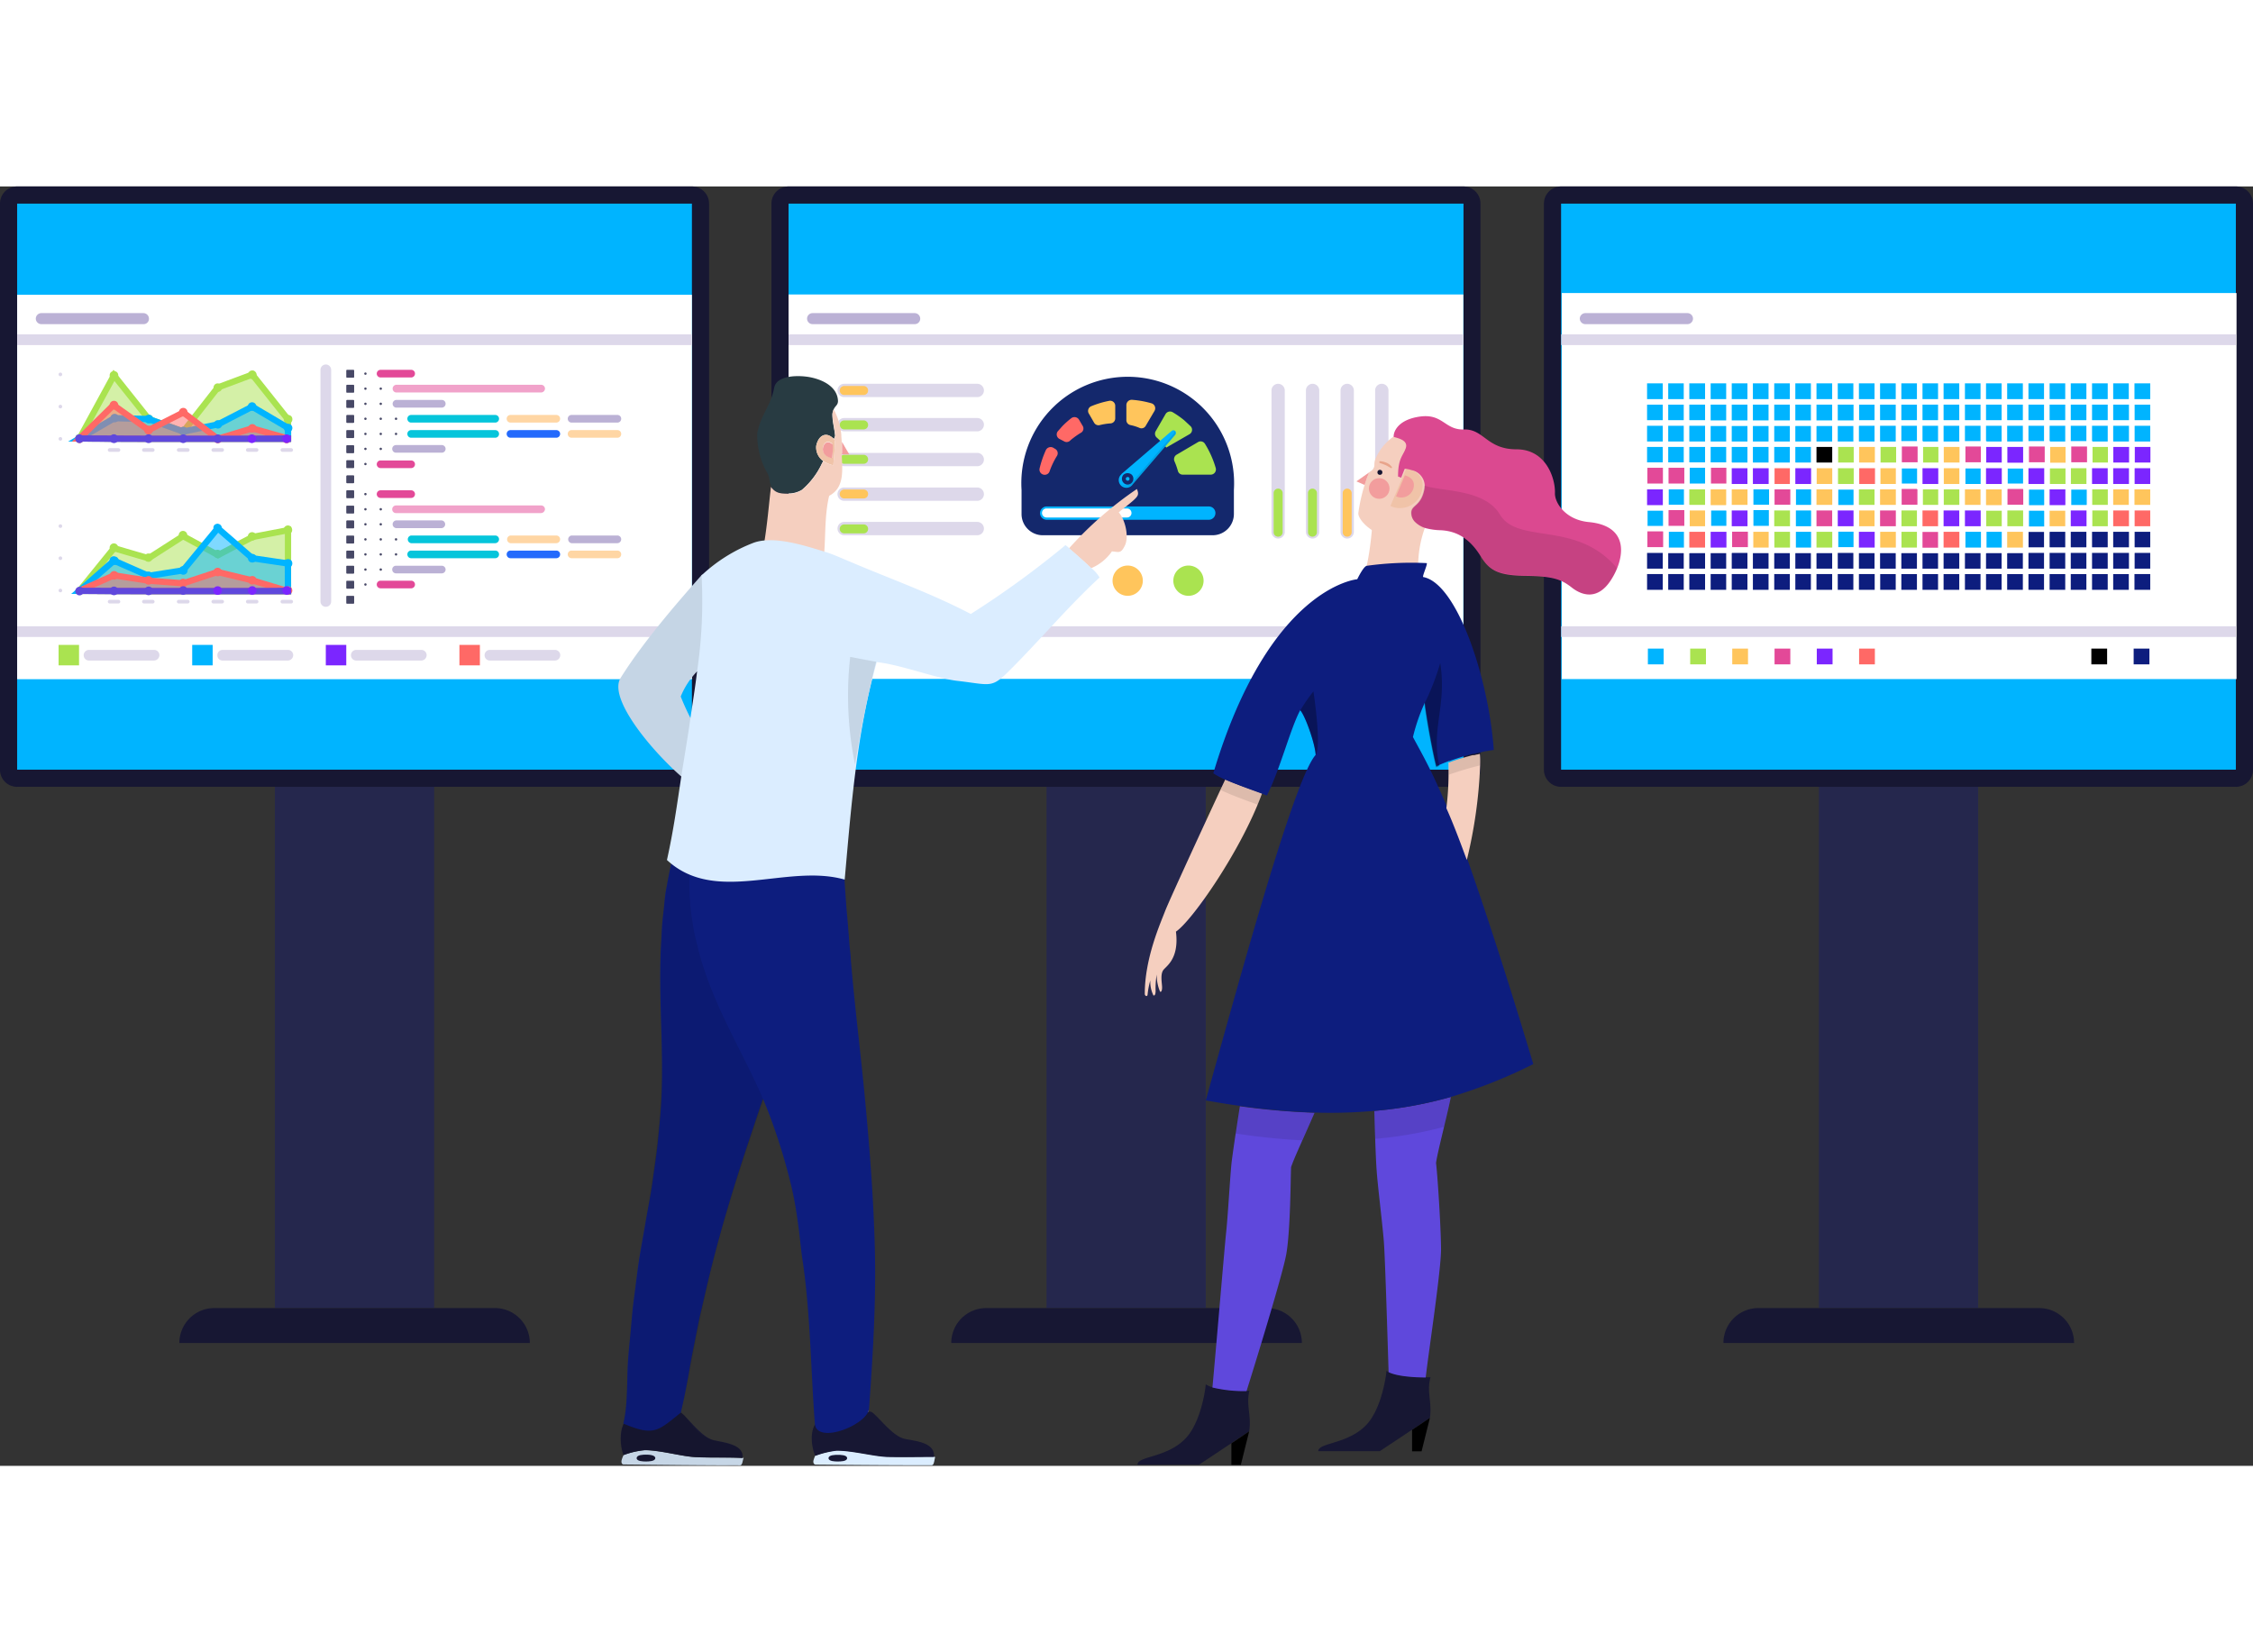 <svg xmlns="http://www.w3.org/2000/svg" viewBox="0 0 360 204.42" width="750" height="550"><rect x="0" y="0" width="360" height="204.42" fill="#333333" stroke="none"/><defs><style>.cls-1{fill:#25274d;}.cls-2,.cls-43,.cls-7{fill:#00b4ff;}.cls-3{fill:#171733;}.cls-4{fill:#fff;}.cls-5{fill:#bbb1d5;}.cls-28,.cls-6{fill:none;stroke:#ddd8ea;}.cls-10,.cls-11,.cls-12,.cls-13,.cls-14,.cls-28,.cls-6,.cls-7,.cls-8,.cls-9{stroke-miterlimit:10;}.cls-6{stroke-width:1.71px;}.cls-10,.cls-11,.cls-12,.cls-13,.cls-14,.cls-7,.cls-8,.cls-9{stroke:#fff;stroke-width:0.86px;}.cls-16,.cls-42,.cls-8{fill:#aae350;}.cls-20,.cls-9{fill:#ffc55c;}.cls-10,.cls-22{fill:#e34998;}.cls-11,.cls-17{fill:#7b26ff;}.cls-12,.cls-18,.cls-44{fill:#ff6966;}.cls-14,.cls-31{fill:#0d1d7e;}.cls-15{fill:#ddd8ea;}.cls-19{fill:#14286c;}.cls-21{opacity:0.1;}.cls-21,.cls-37{isolation:isolate;}.cls-23{fill:#f1a2ca;}.cls-24{fill:#05c5db;}.cls-25{fill:#ffd6a4;}.cls-26{fill:#246afc;}.cls-27{fill:#474866;}.cls-28{stroke-linecap:round;stroke-width:1.71px;}.cls-29{fill:#f5cfbf;}.cls-30,.cls-45{fill:#5f48dc;}.cls-32{fill:#f29d9d;}.cls-33{fill:#161632;}.cls-34{fill:#f0c3a8;}.cls-35{fill:#e8a48b;}.cls-36{fill:#db4990;}.cls-37{opacity:0.3;}.cls-38{fill:#f6d4c6;}.cls-39{fill:#dbedff;}.cls-40{fill:#c5d5e5;}.cls-41{fill:#283b42;}.cls-42,.cls-43,.cls-44,.cls-45{fill-opacity:0.5;}.cls-42{stroke:#aae350;}.cls-43{stroke:#00b4ff;}.cls-44{stroke:#ff6966;}.cls-45{stroke:#5f48dc;}</style></defs><title>Recurso 32</title><g id="Capa_2" data-name="Capa 2"><g id="Capa_1-2" data-name="Capa 1"><g id="eidfa1vi7d92"><rect id="eidfa1vi7d93" class="cls-1" x="290.64" y="93.19" width="25.45" height="86.01"/><g id="eidfa1vi7d94"><path id="eidfa1vi7d95" class="cls-2" d="M249.46,94.26a1.37,1.37,0,0,1-1.36-1.36V2.44a1.36,1.36,0,0,1,1.36-1.35H357.27a1.36,1.36,0,0,1,1.36,1.35V92.9a1.37,1.37,0,0,1-1.36,1.36Z"/><path id="eidfa1vi7d96" class="cls-3" d="M357.26,2.74V93.19H249.44V2.74H357.26m0-2.74H249.44a2.74,2.74,0,0,0-2.74,2.74V93.19a2.74,2.74,0,0,0,2.74,2.74H357.26A2.73,2.73,0,0,0,360,93.19V2.74A2.73,2.73,0,0,0,357.26,0Z"/></g><rect id="eidfa1vi7d97" class="cls-4" x="249.55" y="17.03" width="107.82" height="61.68"/><path id="eidfa1vi7d98" class="cls-5" d="M269.64,22H253.31a.89.89,0,0,1-.88-.88h0a.89.89,0,0,1,.88-.88h16.33a.89.89,0,0,1,.88.88h0A.89.89,0,0,1,269.64,22Z"/><path id="eidfa1vi7d99" class="cls-3" d="M331.38,184.79h-56a5.58,5.58,0,0,1,5.59-5.58h44.88a5.58,5.58,0,0,1,5.56,5.58Z"/><line id="eidfa1vi7d910" class="cls-6" x1="249.46" y1="24.49" x2="357.27" y2="24.49"/><line id="eidfa1vi7d911" class="cls-6" x1="249.46" y1="71.13" x2="357.27" y2="71.13"/><rect id="eidfa1vi7d912" class="cls-7" x="262.88" y="73.41" width="3.38" height="3.38"/><rect id="eidfa1vi7d913" class="cls-8" x="269.64" y="73.41" width="3.38" height="3.38"/><rect id="eidfa1vi7d914" class="cls-9" x="276.36" y="73.41" width="3.38" height="3.38"/><rect id="eidfa1vi7d915" class="cls-10" x="283.12" y="73.41" width="3.38" height="3.38"/><rect id="eidfa1vi7d916" class="cls-11" x="289.87" y="73.41" width="3.38" height="3.38"/><rect id="eidfa1vi7d917" class="cls-12" x="296.63" y="73.41" width="3.38" height="3.38"/><rect id="eidfa1vi7d918" class="cls-13" x="333.74" y="73.41" width="3.38" height="3.38"/><rect id="eidfa1vi7d919" class="cls-14" x="340.5" y="73.41" width="3.38" height="3.38"/></g><g id="eidfa1vi7d920"><rect id="eidfa1vi7d921" class="cls-1" x="167.22" y="93.19" width="25.45" height="86.01"/><path id="eidfa1vi7d922" class="cls-3" d="M208,184.79h-56a5.58,5.58,0,0,1,5.58-5.58h44.88a5.58,5.58,0,0,1,5.56,5.58Z"/><g id="eidfa1vi7d923"><path id="eidfa1vi7d924" class="cls-2" d="M126,94.55a1.36,1.36,0,0,1-1.35-1.36V2.74A1.36,1.36,0,0,1,126,1.38H233.82a1.36,1.36,0,0,1,1.36,1.36V93.19a1.36,1.36,0,0,1-1.36,1.36Z"/><path id="eidfa1vi7d925" class="cls-3" d="M233.85,2.74V93.19H126V2.74H233.85m0-2.74H126a2.73,2.73,0,0,0-2.73,2.74V93.19A2.73,2.73,0,0,0,126,95.93H233.82a2.73,2.73,0,0,0,2.74-2.74V2.74A2.73,2.73,0,0,0,233.85,0Z"/></g><rect id="eidfa1vi7d926" class="cls-4" x="126" y="17.26" width="107.82" height="61.42"/><path id="eidfa1vi7d927" class="cls-5" d="M146.16,22H129.83a.88.88,0,0,1-.87-.88h0a.88.88,0,0,1,.87-.88h16.33a.89.89,0,0,1,.88.88h0A.87.87,0,0,1,146.16,22Z"/><line id="eidfa1vi7d928" class="cls-6" x1="126" y1="24.49" x2="233.82" y2="24.49"/><line id="eidfa1vi7d929" class="cls-6" x1="126" y1="71.13" x2="233.82" y2="71.13"/></g><g id="eidfa1vi7d930"><rect id="eidfa1vi7d931" class="cls-1" x="43.92" y="93.19" width="25.45" height="86.01"/><path id="eidfa1vi7d932" class="cls-3" d="M84.66,184.79h-56a5.58,5.58,0,0,1,5.58-5.58H79.1a5.58,5.58,0,0,1,5.56,5.58Z"/><g id="eidfa1vi7d933"><path id="eidfa1vi7d934" class="cls-2" d="M2.74,94.55a1.36,1.36,0,0,1-1.36-1.36V2.74A1.36,1.36,0,0,1,2.74,1.38H110.56a1.36,1.36,0,0,1,1.35,1.36V93.19a1.36,1.36,0,0,1-1.35,1.36Z"/><path id="eidfa1vi7d935" class="cls-3" d="M110.56,2.74V93.19H2.74V2.74H110.56m0-2.74H2.74A2.73,2.73,0,0,0,0,2.74V93.19a2.73,2.73,0,0,0,2.74,2.74H110.56a2.74,2.74,0,0,0,2.74-2.74V2.74A2.74,2.74,0,0,0,110.56,0Z"/></g><rect id="eidfa1vi7d936" class="cls-4" x="2.74" y="17.31" width="107.82" height="61.42"/><path id="eidfa1vi7d937" class="cls-5" d="M23,22H6.59a.89.89,0,0,1-.87-.88h0a.89.89,0,0,1,.87-.88H22.92a.89.89,0,0,1,.88.88h0A.85.85,0,0,1,23,22Z"/><line id="eidfa1vi7d938" class="cls-6" x1="2.74" y1="24.49" x2="110.56" y2="24.49"/><line id="eidfa1vi7d939" class="cls-6" x1="2.74" y1="71.13" x2="110.56" y2="71.13"/><path id="eidfa1vi7d940" class="cls-15" d="M24.62,75.75H14.23a.85.85,0,0,1-.86-.85h0a.85.85,0,0,1,.86-.85H24.62a.84.84,0,0,1,.85.85h0A.88.88,0,0,1,24.62,75.75Z"/><rect id="eidfa1vi7d941" class="cls-16" x="9.36" y="73.25" width="3.27" height="3.27"/><path id="eidfa1vi7d942" class="cls-15" d="M46,75.75H35.58a.84.84,0,0,1-.85-.85h0a.84.84,0,0,1,.85-.85H46a.84.84,0,0,1,.85.85h0A.88.88,0,0,1,46,75.75Z"/><rect id="eidfa1vi7d943" class="cls-2" x="30.71" y="73.25" width="3.27" height="3.27"/><path id="eidfa1vi7d944" class="cls-15" d="M67.32,75.75H56.93a.84.84,0,0,1-.85-.85h0a.84.84,0,0,1,.85-.85H67.32a.84.84,0,0,1,.85.85h0A.87.87,0,0,1,67.32,75.75Z"/><rect id="eidfa1vi7d945" class="cls-17" x="52.06" y="73.25" width="3.27" height="3.27"/><path id="eidfa1vi7d946" class="cls-15" d="M88.67,75.75H78.28a.84.84,0,0,1-.85-.85h0a.84.84,0,0,1,.85-.85H88.67a.84.84,0,0,1,.85.85h0A.86.86,0,0,1,88.67,75.75Z"/><rect id="eidfa1vi7d947" class="cls-18" x="73.41" y="73.25" width="3.27" height="3.27"/></g><g id="eidfa1vi7d948"><g id="eidfa1vi7d949"><g id="eidfa1vi7d950"><g id="eidfa1vi7d951"><rect id="eidfa1vi7d952" class="cls-7" x="262.75" y="34.43" width="3.38" height="3.38"/><rect id="eidfa1vi7d953" class="cls-7" x="266.13" y="34.43" width="3.38" height="3.38"/><rect id="eidfa1vi7d954" class="cls-7" x="296.6" y="34.43" width="3.38" height="3.38"/><rect id="eidfa1vi7d955" class="cls-14" x="299.98" y="61.5" width="3.38" height="3.38"/><rect id="eidfa1vi7d956" class="cls-14" x="303.38" y="61.5" width="3.38" height="3.38"/><rect id="eidfa1vi7d957" class="cls-14" x="306.76" y="61.5" width="3.38" height="3.38"/><rect id="eidfa1vi7d958" class="cls-14" x="310.13" y="61.5" width="3.38" height="3.38"/><rect id="eidfa1vi7d959" class="cls-14" x="313.54" y="61.5" width="3.38" height="3.38"/><rect id="eidfa1vi7d960" class="cls-14" x="316.91" y="61.5" width="3.38" height="3.38"/><rect id="eidfa1vi7d961" class="cls-14" x="320.29" y="61.5" width="3.38" height="3.38"/><rect id="eidfa1vi7d962" class="cls-14" x="323.69" y="61.5" width="3.38" height="3.38"/><rect id="eidfa1vi7d963" class="cls-14" x="327.07" y="61.5" width="3.38" height="3.38"/><rect id="eidfa1vi7d964" class="cls-14" x="330.45" y="61.5" width="3.38" height="3.38"/><rect id="eidfa1vi7d965" class="cls-7" x="299.98" y="34.43" width="3.38" height="3.38"/><rect id="eidfa1vi7d966" class="cls-14" x="333.85" y="61.5" width="3.38" height="3.38"/><rect id="eidfa1vi7d967" class="cls-14" x="337.23" y="61.5" width="3.38" height="3.38"/><rect id="eidfa1vi7d968" class="cls-7" x="340.63" y="34.43" width="3.38" height="3.38"/><rect id="eidfa1vi7d969" class="cls-7" x="262.75" y="31.03" width="3.38" height="3.38"/><rect id="eidfa1vi7d970" class="cls-7" x="266.13" y="31.03" width="3.38" height="3.38"/><rect id="eidfa1vi7d971" class="cls-7" x="269.5" y="31.03" width="3.38" height="3.38"/><rect id="eidfa1vi7d972" class="cls-7" x="272.91" y="31.03" width="3.38" height="3.38"/><rect id="eidfa1vi7d973" class="cls-7" x="276.28" y="31.03" width="3.38" height="3.38"/><rect id="eidfa1vi7d974" class="cls-7" x="279.66" y="31.03" width="3.38" height="3.38"/><rect id="eidfa1vi7d975" class="cls-7" x="283.07" y="31.03" width="3.38" height="3.38"/><rect id="eidfa1vi7d976" class="cls-7" x="303.38" y="34.43" width="3.38" height="3.38"/><rect id="eidfa1vi7d977" class="cls-7" x="286.44" y="31.03" width="3.38" height="3.38"/><rect id="eidfa1vi7d978" class="cls-7" x="289.82" y="31.03" width="3.38" height="3.38"/><rect id="eidfa1vi7d979" class="cls-7" x="293.22" y="31.03" width="3.38" height="3.38"/><rect id="eidfa1vi7d980" class="cls-7" x="296.6" y="31.03" width="3.38" height="3.38"/><rect id="eidfa1vi7d981" class="cls-7" x="299.98" y="31.03" width="3.38" height="3.38"/><rect id="eidfa1vi7d982" class="cls-7" x="303.38" y="31.03" width="3.38" height="3.38"/><rect id="eidfa1vi7d983" class="cls-7" x="306.76" y="31.03" width="3.38" height="3.38"/><rect id="eidfa1vi7d984" class="cls-7" x="310.13" y="31.03" width="3.38" height="3.38"/><rect id="eidfa1vi7d985" class="cls-7" x="313.54" y="31.03" width="3.38" height="3.38"/><rect id="eidfa1vi7d986" class="cls-7" x="316.91" y="31.03" width="3.38" height="3.38"/><rect id="eidfa1vi7d987" class="cls-7" x="306.76" y="34.43" width="3.38" height="3.38"/><rect id="eidfa1vi7d988" class="cls-7" x="320.29" y="31.03" width="3.38" height="3.38"/><rect id="eidfa1vi7d989" class="cls-7" x="323.69" y="31.03" width="3.38" height="3.38"/><rect id="eidfa1vi7d990" class="cls-7" x="327.07" y="31.03" width="3.38" height="3.38"/><rect id="eidfa1vi7d991" class="cls-7" x="330.45" y="31.03" width="3.38" height="3.38"/><rect id="eidfa1vi7d992" class="cls-7" x="333.85" y="31.03" width="3.38" height="3.38"/><rect id="eidfa1vi7d993" class="cls-7" x="337.23" y="31.03" width="3.38" height="3.38"/><rect id="eidfa1vi7d994" class="cls-7" x="340.63" y="31.03" width="3.38" height="3.38"/><rect id="eidfa1vi7d995" class="cls-7" x="340.63" y="37.81" width="3.38" height="3.38"/><rect id="eidfa1vi7d996" class="cls-14" x="340.63" y="54.75" width="3.38" height="3.38"/><rect id="eidfa1vi7d997" class="cls-7" x="310.13" y="34.43" width="3.38" height="3.38"/><rect id="eidfa1vi7d998" class="cls-14" x="340.63" y="58.12" width="3.38" height="3.38"/><rect id="eidfa1vi7d999" class="cls-14" x="340.63" y="61.5" width="3.38" height="3.38"/><rect id="eidfa1vi7d9100" class="cls-7" x="313.54" y="34.43" width="3.38" height="3.38"/><rect id="eidfa1vi7d9101" class="cls-7" x="316.91" y="34.43" width="3.38" height="3.38"/><rect id="eidfa1vi7d9102" class="cls-7" x="320.29" y="34.43" width="3.38" height="3.38"/><rect id="eidfa1vi7d9103" class="cls-7" x="323.69" y="34.43" width="3.38" height="3.38"/><rect id="eidfa1vi7d9104" class="cls-7" x="327.07" y="34.43" width="3.38" height="3.38"/><rect id="eidfa1vi7d9105" class="cls-7" x="269.5" y="34.43" width="3.38" height="3.38"/><rect id="eidfa1vi7d9106" class="cls-7" x="330.45" y="34.43" width="3.38" height="3.38"/><rect id="eidfa1vi7d9107" class="cls-7" x="333.85" y="34.43" width="3.38" height="3.38"/><rect id="eidfa1vi7d9108" class="cls-7" x="337.23" y="34.43" width="3.38" height="3.38"/><rect id="eidfa1vi7d9109" class="cls-7" x="262.75" y="37.81" width="3.38" height="3.38"/><rect id="eidfa1vi7d9110" class="cls-7" x="266.13" y="37.81" width="3.38" height="3.38"/><rect id="eidfa1vi7d9111" class="cls-7" x="269.5" y="37.81" width="3.38" height="3.38"/><rect id="eidfa1vi7d9112" class="cls-7" x="272.91" y="37.81" width="3.38" height="3.38"/><rect id="eidfa1vi7d9113" class="cls-7" x="276.28" y="37.81" width="3.38" height="3.38"/><rect id="eidfa1vi7d9114" class="cls-7" x="279.66" y="37.81" width="3.38" height="3.38"/><rect id="eidfa1vi7d9115" class="cls-7" x="283.07" y="37.81" width="3.38" height="3.38"/><rect id="eidfa1vi7d9116" class="cls-7" x="272.91" y="34.43" width="3.38" height="3.38"/><rect id="eidfa1vi7d9117" class="cls-7" x="286.44" y="37.81" width="3.38" height="3.38"/><rect id="eidfa1vi7d9118" class="cls-7" x="289.82" y="37.81" width="3.38" height="3.38"/><rect id="eidfa1vi7d9119" class="cls-7" x="293.22" y="37.81" width="3.38" height="3.38"/><rect id="eidfa1vi7d9120" class="cls-7" x="296.6" y="37.81" width="3.38" height="3.38"/><rect id="eidfa1vi7d9121" class="cls-7" x="299.98" y="37.81" width="3.38" height="3.38"/><rect id="eidfa1vi7d9122" class="cls-7" x="303.38" y="37.81" width="3.38" height="3.38"/><rect id="eidfa1vi7d9123" class="cls-7" x="306.76" y="37.81" width="3.38" height="3.38"/><rect id="eidfa1vi7d9124" class="cls-7" x="310.13" y="37.81" width="3.38" height="3.38"/><rect id="eidfa1vi7d9125" class="cls-7" x="313.54" y="37.81" width="3.38" height="3.38"/><rect id="eidfa1vi7d9126" class="cls-7" x="316.91" y="37.81" width="3.38" height="3.38"/><rect id="eidfa1vi7d9127" class="cls-7" x="276.28" y="34.43" width="3.38" height="3.38"/><rect id="eidfa1vi7d9128" class="cls-7" x="320.29" y="37.81" width="3.38" height="3.38"/><rect id="eidfa1vi7d9129" class="cls-7" x="323.69" y="37.81" width="3.38" height="3.38"/><rect id="eidfa1vi7d9130" class="cls-7" x="327.07" y="37.81" width="3.38" height="3.38"/><rect id="eidfa1vi7d9131" class="cls-7" x="330.45" y="37.81" width="3.38" height="3.38"/><rect id="eidfa1vi7d9132" class="cls-7" x="333.85" y="37.81" width="3.38" height="3.38"/><rect id="eidfa1vi7d9133" class="cls-7" x="337.23" y="37.81" width="3.38" height="3.38"/><rect id="eidfa1vi7d9134" class="cls-7" x="262.75" y="41.19" width="3.38" height="3.38"/><rect id="eidfa1vi7d9135" class="cls-7" x="266.13" y="41.19" width="3.38" height="3.38"/><rect id="eidfa1vi7d9136" class="cls-7" x="269.5" y="41.19" width="3.38" height="3.38"/><rect id="eidfa1vi7d9137" class="cls-7" x="272.91" y="41.19" width="3.38" height="3.38"/><rect id="eidfa1vi7d9138" class="cls-7" x="279.66" y="34.43" width="3.38" height="3.38"/><rect id="eidfa1vi7d9139" class="cls-7" x="276.28" y="41.19" width="3.38" height="3.38"/><rect id="eidfa1vi7d9140" class="cls-7" x="279.66" y="41.19" width="3.38" height="3.38"/><rect id="eidfa1vi7d9141" class="cls-7" x="283.07" y="41.19" width="3.38" height="3.38"/><rect id="eidfa1vi7d9142" class="cls-7" x="286.44" y="41.19" width="3.38" height="3.38"/><rect id="eidfa1vi7d9143" class="cls-13" x="289.82" y="41.19" width="3.38" height="3.38"/><rect id="eidfa1vi7d9144" class="cls-7" x="283.07" y="34.43" width="3.38" height="3.38"/><rect id="eidfa1vi7d9145" class="cls-14" x="323.69" y="54.75" width="3.38" height="3.38"/><rect id="eidfa1vi7d9146" class="cls-14" x="327.07" y="54.75" width="3.38" height="3.38"/><rect id="eidfa1vi7d9147" class="cls-14" x="330.45" y="54.75" width="3.38" height="3.38"/><rect id="eidfa1vi7d9148" class="cls-14" x="333.85" y="54.75" width="3.38" height="3.38"/><rect id="eidfa1vi7d9149" class="cls-14" x="337.23" y="54.75" width="3.38" height="3.38"/><rect id="eidfa1vi7d9150" class="cls-14" x="262.75" y="58.12" width="3.38" height="3.38"/><rect id="eidfa1vi7d9151" class="cls-14" x="266.13" y="58.12" width="3.38" height="3.38"/><rect id="eidfa1vi7d9152" class="cls-14" x="269.5" y="58.12" width="3.38" height="3.38"/><rect id="eidfa1vi7d9153" class="cls-14" x="272.91" y="58.12" width="3.38" height="3.38"/><rect id="eidfa1vi7d9154" class="cls-7" x="286.44" y="34.43" width="3.38" height="3.38"/><rect id="eidfa1vi7d9155" class="cls-14" x="276.28" y="58.12" width="3.38" height="3.38"/><rect id="eidfa1vi7d9156" class="cls-14" x="279.66" y="58.12" width="3.38" height="3.38"/><rect id="eidfa1vi7d9157" class="cls-14" x="283.07" y="58.12" width="3.38" height="3.38"/><rect id="eidfa1vi7d9158" class="cls-14" x="286.44" y="58.12" width="3.38" height="3.38"/><rect id="eidfa1vi7d9159" class="cls-14" x="289.82" y="58.12" width="3.38" height="3.38"/><rect id="eidfa1vi7d9160" class="cls-14" x="293.22" y="58.12" width="3.38" height="3.38"/><rect id="eidfa1vi7d9161" class="cls-14" x="296.6" y="58.12" width="3.38" height="3.38"/><rect id="eidfa1vi7d9162" class="cls-14" x="299.98" y="58.12" width="3.38" height="3.38"/><rect id="eidfa1vi7d9163" class="cls-14" x="303.38" y="58.12" width="3.38" height="3.38"/><rect id="eidfa1vi7d9164" class="cls-14" x="306.76" y="58.12" width="3.38" height="3.38"/><rect id="eidfa1vi7d9165" class="cls-7" x="289.82" y="34.43" width="3.38" height="3.38"/><rect id="eidfa1vi7d9166" class="cls-14" x="310.13" y="58.12" width="3.38" height="3.38"/><rect id="eidfa1vi7d9167" class="cls-14" x="313.54" y="58.12" width="3.38" height="3.38"/><rect id="eidfa1vi7d9168" class="cls-14" x="316.91" y="58.12" width="3.38" height="3.38"/><rect id="eidfa1vi7d9169" class="cls-14" x="320.29" y="58.12" width="3.38" height="3.38"/><rect id="eidfa1vi7d9170" class="cls-14" x="323.69" y="58.12" width="3.38" height="3.38"/><rect id="eidfa1vi7d9171" class="cls-14" x="327.07" y="58.12" width="3.38" height="3.38"/><rect id="eidfa1vi7d9172" class="cls-14" x="330.45" y="58.12" width="3.38" height="3.38"/><rect id="eidfa1vi7d9173" class="cls-14" x="333.85" y="58.12" width="3.38" height="3.38"/><rect id="eidfa1vi7d9174" class="cls-14" x="337.23" y="58.12" width="3.38" height="3.38"/><rect id="eidfa1vi7d9175" class="cls-14" x="262.75" y="61.5" width="3.38" height="3.38"/><rect id="eidfa1vi7d9176" class="cls-7" x="293.22" y="34.43" width="3.38" height="3.38"/><rect id="eidfa1vi7d9177" class="cls-14" x="266.13" y="61.5" width="3.38" height="3.38"/><rect id="eidfa1vi7d9178" class="cls-14" x="269.5" y="61.5" width="3.38" height="3.38"/><rect id="eidfa1vi7d9179" class="cls-14" x="272.91" y="61.5" width="3.38" height="3.38"/><rect id="eidfa1vi7d9180" class="cls-14" x="276.28" y="61.5" width="3.38" height="3.38"/><rect id="eidfa1vi7d9181" class="cls-14" x="279.66" y="61.5" width="3.38" height="3.38"/><rect id="eidfa1vi7d9182" class="cls-14" x="283.07" y="61.5" width="3.38" height="3.38"/><rect id="eidfa1vi7d9183" class="cls-14" x="286.44" y="61.5" width="3.38" height="3.38"/><rect id="eidfa1vi7d9184" class="cls-14" x="289.82" y="61.5" width="3.38" height="3.38"/><rect id="eidfa1vi7d9185" class="cls-14" x="293.22" y="61.5" width="3.38" height="3.38"/><rect id="eidfa1vi7d9186" class="cls-14" x="296.6" y="61.5" width="3.38" height="3.38"/></g><g id="eidfa1vi7d9187"><rect id="eidfa1vi7d9188" class="cls-7" x="269.5" y="44.52" width="3.38" height="3.38"/><rect id="eidfa1vi7d9189" class="cls-7" x="303.46" y="44.63" width="3.38" height="3.38"/><rect id="eidfa1vi7d9190" class="cls-7" x="313.62" y="44.63" width="3.38" height="3.38"/><rect id="eidfa1vi7d9191" class="cls-7" x="320.37" y="44.63" width="3.38" height="3.38"/><rect id="eidfa1vi7d9192" class="cls-7" x="266.21" y="47.97" width="3.38" height="3.38"/><rect id="eidfa1vi7d9193" class="cls-7" x="279.74" y="47.9" width="3.38" height="3.38"/><rect id="eidfa1vi7d9194" class="cls-7" x="286.52" y="47.97" width="3.38" height="3.38"/><rect id="eidfa1vi7d9195" class="cls-7" x="293.3" y="48.01" width="3.38" height="3.38"/><rect id="eidfa1vi7d9196" class="cls-7" x="323.77" y="48.01" width="3.38" height="3.38"/><rect id="eidfa1vi7d9197" class="cls-7" x="330.53" y="48.01" width="3.38" height="3.38"/><rect id="eidfa1vi7d9198" class="cls-7" x="262.83" y="51.34" width="3.38" height="3.38"/><rect id="eidfa1vi7d9199" class="cls-7" x="272.99" y="51.28" width="3.38" height="3.38"/><rect id="eidfa1vi7d9200" class="cls-7" x="279.74" y="51.28" width="3.38" height="3.38"/><rect id="eidfa1vi7d9201" class="cls-7" x="286.52" y="51.34" width="3.38" height="3.38"/><rect id="eidfa1vi7d9202" class="cls-7" x="323.77" y="51.38" width="3.38" height="3.38"/><rect id="eidfa1vi7d9203" class="cls-7" x="266.21" y="54.75" width="3.38" height="3.38"/><rect id="eidfa1vi7d9204" class="cls-7" x="286.52" y="54.75" width="3.38" height="3.38"/><rect id="eidfa1vi7d9205" class="cls-7" x="293.3" y="54.68" width="3.38" height="3.38"/><rect id="eidfa1vi7d9206" class="cls-7" x="313.62" y="54.75" width="3.38" height="3.38"/><rect id="eidfa1vi7d9207" class="cls-7" x="316.99" y="54.75" width="3.38" height="3.38"/></g><g id="eidfa1vi7d9208"><rect id="eidfa1vi7d9209" class="cls-8" x="296.6" y="47.97" width="3.38" height="3.38"/><rect id="eidfa1vi7d9210" class="cls-8" x="306.76" y="47.97" width="3.38" height="3.38"/><rect id="eidfa1vi7d9211" class="cls-8" x="310.16" y="47.97" width="3.38" height="3.38"/><rect id="eidfa1vi7d9212" class="cls-8" x="333.88" y="47.97" width="3.38" height="3.38"/><rect id="eidfa1vi7d9213" class="cls-8" x="283.07" y="51.34" width="3.38" height="3.38"/><rect id="eidfa1vi7d9214" class="cls-8" x="303.38" y="51.34" width="3.38" height="3.38"/><rect id="eidfa1vi7d9215" class="cls-8" x="316.94" y="51.34" width="3.38" height="3.38"/><rect id="eidfa1vi7d9216" class="cls-8" x="320.32" y="51.34" width="3.38" height="3.38"/><rect id="eidfa1vi7d9217" class="cls-8" x="333.88" y="51.34" width="3.38" height="3.38"/><rect id="eidfa1vi7d9218" class="cls-8" x="283.07" y="54.75" width="3.38" height="3.38"/><rect id="eidfa1vi7d9219" class="cls-8" x="289.82" y="54.75" width="3.38" height="3.38"/><rect id="eidfa1vi7d9220" class="cls-8" x="303.38" y="54.75" width="3.38" height="3.38"/><rect id="eidfa1vi7d9221" class="cls-8" x="293.28" y="41.19" width="3.38" height="3.38"/><rect id="eidfa1vi7d9222" class="cls-8" x="300.03" y="41.19" width="3.38" height="3.38"/><rect id="eidfa1vi7d9223" class="cls-8" x="306.81" y="41.19" width="3.38" height="3.38"/><rect id="eidfa1vi7d9224" class="cls-8" x="333.9" y="41.19" width="3.38" height="3.38"/><rect id="eidfa1vi7d9225" class="cls-8" x="293.25" y="44.59" width="3.38" height="3.38"/><rect id="eidfa1vi7d9226" class="cls-8" x="327.1" y="44.59" width="3.38" height="3.38"/><rect id="eidfa1vi7d9227" class="cls-8" x="330.47" y="44.59" width="3.38" height="3.38"/><rect id="eidfa1vi7d9228" class="cls-8" x="269.5" y="47.97" width="3.38" height="3.38"/></g><g id="eidfa1vi7d9229"><rect id="eidfa1vi7d9230" class="cls-9" x="337.23" y="47.97" width="3.38" height="3.38"/><rect id="eidfa1vi7d9231" class="cls-9" x="269.5" y="51.34" width="3.38" height="3.38"/><rect id="eidfa1vi7d9232" class="cls-9" x="296.6" y="51.34" width="3.38" height="3.38"/><rect id="eidfa1vi7d9233" class="cls-9" x="327.07" y="51.34" width="3.38" height="3.38"/><rect id="eidfa1vi7d9234" class="cls-9" x="279.66" y="54.75" width="3.38" height="3.38"/><rect id="eidfa1vi7d9235" class="cls-9" x="320.29" y="54.75" width="3.38" height="3.38"/><rect id="eidfa1vi7d9236" class="cls-9" x="340.63" y="47.97" width="3.38" height="3.38"/><rect id="eidfa1vi7d9237" class="cls-9" x="296.63" y="41.19" width="3.38" height="3.38"/><rect id="eidfa1vi7d9238" class="cls-9" x="310.16" y="41.19" width="3.38" height="3.38"/><rect id="eidfa1vi7d9239" class="cls-9" x="327.1" y="41.19" width="3.38" height="3.38"/><rect id="eidfa1vi7d9240" class="cls-9" x="289.82" y="44.59" width="3.38" height="3.38"/><rect id="eidfa1vi7d9241" class="cls-9" x="299.98" y="44.59" width="3.38" height="3.38"/><rect id="eidfa1vi7d9242" class="cls-9" x="310.13" y="44.59" width="3.38" height="3.38"/><rect id="eidfa1vi7d9243" class="cls-9" x="272.91" y="47.97" width="3.38" height="3.38"/><rect id="eidfa1vi7d9244" class="cls-9" x="276.28" y="47.97" width="3.38" height="3.38"/><rect id="eidfa1vi7d9245" class="cls-9" x="289.82" y="47.97" width="3.38" height="3.38"/><rect id="eidfa1vi7d9246" class="cls-9" x="299.98" y="47.97" width="3.38" height="3.38"/><rect id="eidfa1vi7d9247" class="cls-9" x="313.54" y="47.97" width="3.38" height="3.38"/><rect id="eidfa1vi7d9248" class="cls-9" x="316.91" y="47.97" width="3.38" height="3.38"/><rect id="eidfa1vi7d9249" class="cls-9" x="299.98" y="54.75" width="3.38" height="3.38"/></g><g id="eidfa1vi7d9250"><rect id="eidfa1vi7d9251" class="cls-10" x="299.98" y="51.34" width="3.38" height="3.38"/><rect id="eidfa1vi7d9252" class="cls-10" x="262.8" y="54.68" width="3.38" height="3.38"/><rect id="eidfa1vi7d9253" class="cls-10" x="276.34" y="54.68" width="3.38" height="3.38"/><rect id="eidfa1vi7d9254" class="cls-10" x="306.76" y="54.77" width="3.38" height="3.38"/><rect id="eidfa1vi7d9255" class="cls-10" x="303.46" y="41.12" width="3.38" height="3.38"/><rect id="eidfa1vi7d9256" class="cls-10" x="313.62" y="41.12" width="3.38" height="3.38"/><rect id="eidfa1vi7d9257" class="cls-10" x="323.77" y="41.12" width="3.38" height="3.38"/><rect id="eidfa1vi7d9258" class="cls-10" x="330.53" y="41.12" width="3.38" height="3.38"/><rect id="eidfa1vi7d9259" class="cls-10" x="262.8" y="44.52" width="3.38" height="3.38"/><rect id="eidfa1vi7d9260" class="cls-10" x="266.18" y="44.52" width="3.38" height="3.38"/><rect id="eidfa1vi7d9261" class="cls-10" x="272.96" y="44.52" width="3.38" height="3.38"/><rect id="eidfa1vi7d9262" class="cls-10" x="283.12" y="47.9" width="3.38" height="3.38"/><rect id="eidfa1vi7d9263" class="cls-10" x="303.43" y="47.9" width="3.38" height="3.38"/><rect id="eidfa1vi7d9264" class="cls-10" x="320.34" y="47.9" width="3.38" height="3.38"/><rect id="eidfa1vi7d9265" class="cls-10" x="266.18" y="51.28" width="3.38" height="3.38"/><rect id="eidfa1vi7d9266" class="cls-10" x="289.82" y="51.34" width="3.38" height="3.38"/></g><g id="eidfa1vi7d9267"><rect id="eidfa1vi7d9268" class="cls-12" x="310.13" y="54.75" width="3.38" height="3.38"/><rect id="eidfa1vi7d9269" class="cls-12" x="340.63" y="51.34" width="3.38" height="3.38"/><rect id="eidfa1vi7d9270" class="cls-12" x="283.12" y="44.59" width="3.38" height="3.38"/><rect id="eidfa1vi7d9271" class="cls-12" x="296.65" y="44.59" width="3.38" height="3.38"/><rect id="eidfa1vi7d9272" class="cls-12" x="306.76" y="51.34" width="3.38" height="3.38"/><rect id="eidfa1vi7d9273" class="cls-12" x="337.23" y="51.34" width="3.38" height="3.38"/><rect id="eidfa1vi7d9274" class="cls-12" x="269.5" y="54.75" width="3.38" height="3.38"/></g><g id="eidfa1vi7d9275"><rect id="eidfa1vi7d9276" class="cls-11" x="340.66" y="41.19" width="3.38" height="3.38"/><rect id="eidfa1vi7d9277" class="cls-11" x="340.63" y="44.59" width="3.38" height="3.38"/><rect id="eidfa1vi7d9278" class="cls-11" x="316.94" y="41.19" width="3.38" height="3.38"/><rect id="eidfa1vi7d9279" class="cls-11" x="320.32" y="41.19" width="3.38" height="3.38"/><rect id="eidfa1vi7d9280" class="cls-11" x="337.25" y="41.19" width="3.38" height="3.38"/><rect id="eidfa1vi7d9281" class="cls-11" x="276.28" y="44.59" width="3.38" height="3.38"/><rect id="eidfa1vi7d9282" class="cls-11" x="279.66" y="44.59" width="3.38" height="3.38"/><rect id="eidfa1vi7d9283" class="cls-11" x="286.44" y="44.59" width="3.38" height="3.38"/><rect id="eidfa1vi7d9284" class="cls-11" x="306.76" y="44.59" width="3.38" height="3.38"/><rect id="eidfa1vi7d9285" class="cls-11" x="316.91" y="44.59" width="3.38" height="3.38"/><rect id="eidfa1vi7d9286" class="cls-11" x="323.69" y="44.59" width="3.38" height="3.38"/><rect id="eidfa1vi7d9287" class="cls-11" x="333.85" y="44.59" width="3.38" height="3.38"/><rect id="eidfa1vi7d9288" class="cls-11" x="337.23" y="44.59" width="3.38" height="3.38"/><rect id="eidfa1vi7d9289" class="cls-11" x="262.75" y="47.97" width="3.38" height="3.38"/><rect id="eidfa1vi7d9290" class="cls-11" x="327.07" y="47.97" width="3.38" height="3.38"/><rect id="eidfa1vi7d9291" class="cls-11" x="276.28" y="51.34" width="3.38" height="3.38"/><rect id="eidfa1vi7d9292" class="cls-11" x="293.22" y="51.34" width="3.38" height="3.38"/><rect id="eidfa1vi7d9293" class="cls-11" x="310.13" y="51.34" width="3.38" height="3.38"/><rect id="eidfa1vi7d9294" class="cls-11" x="313.54" y="51.34" width="3.38" height="3.38"/><rect id="eidfa1vi7d9295" class="cls-11" x="330.45" y="51.34" width="3.38" height="3.38"/><rect id="eidfa1vi7d9296" class="cls-11" x="272.91" y="54.75" width="3.38" height="3.38"/><rect id="eidfa1vi7d9297" class="cls-11" x="296.6" y="54.75" width="3.38" height="3.38"/></g></g></g><g id="eidfa1vi7d9298"><g id="eidfa1vi7d9299"><path id="eidfa1vi7d9300" class="cls-19" d="M166.63,55.73a3.39,3.39,0,0,1-3.4-3.4V48.5a17,17,0,1,1,33.93,0v3.83a3.4,3.4,0,0,1-3.41,3.4Z"/></g><path id="eidfa1vi7d9301" class="cls-2" d="M193.14,51.13h-25.9a1.07,1.07,0,0,0-1.06,1.06h0a1.07,1.07,0,0,0,1.06,1.07h25.9a1.07,1.07,0,0,0,1.07-1.07h0A1.05,1.05,0,0,0,193.14,51.13Z"/><path id="eidfa1vi7d9302" class="cls-4" d="M180.09,51.45H167.22a.72.72,0,0,0-.72.72h0a.72.72,0,0,0,.72.72h12.87a.71.71,0,0,0,.71-.72h0A.73.73,0,0,0,180.09,51.45Z"/><g id="eidfa1vi7d9303"><g id="eidfa1vi7d9304"><path id="eidfa1vi7d9305" class="cls-18" d="M167.72,45.49a12.43,12.43,0,0,1,1.17-2.44.8.8,0,0,0-.29-1.12l-.32-.19a.85.85,0,0,0-1.17.4,15.93,15.93,0,0,0-1,2.93.83.83,0,0,0,.8,1h0A.81.81,0,0,0,167.72,45.49Z"/><path id="eidfa1vi7d9306" class="cls-20" d="M174,36.32l.83,1.44a.81.81,0,0,0,.9.37,9.71,9.71,0,0,1,1.7-.27.8.8,0,0,0,.77-.8v-2a.81.81,0,0,0-1-.8,14.62,14.62,0,0,0-2.82.85A.81.81,0,0,0,174,36.32Z"/><path id="eidfa1vi7d9307" class="cls-18" d="M170,40.71a.8.8,0,0,0,1-.11,6.28,6.28,0,0,1,.51-.42,11.94,11.94,0,0,1,1.22-.83.78.78,0,0,0,.27-1.09l-.59-1a.84.84,0,0,0-1.22-.24,13.32,13.32,0,0,0-1.44,1.28l-.71.8a.81.81,0,0,0,.21,1.22Z"/><path id="eidfa1vi7d9308" class="cls-16" d="M187.66,43.9a11.39,11.39,0,0,1,.54,1.51.8.8,0,0,0,.79.64h4.47a.84.84,0,0,0,.8-1.06,15.58,15.58,0,0,0-1.73-3.88.81.81,0,0,0-1.09-.27l-3.4,2A.84.84,0,0,0,187.66,43.9Z"/><path id="eidfa1vi7d9309" class="cls-20" d="M184,34.65a15.17,15.17,0,0,0-3.11-.56.85.85,0,0,0-.91.82v2.42a.8.8,0,0,0,.67.8,7.45,7.45,0,0,1,1.43.45.77.77,0,0,0,1-.35l1.39-2.36A.83.83,0,0,0,184,34.65Z"/><path id="eidfa1vi7d9310" class="cls-16" d="M185.8,41.08l.56.64,3.7-2.13a.81.81,0,0,0,.16-1.3c-.35-.32-.69-.64-1-.93a14.72,14.72,0,0,0-1.83-1.28.83.83,0,0,0-1.15.29l-1.57,2.72a.82.82,0,0,0,.19,1.06A10.63,10.63,0,0,1,185.8,41.08Z"/><g id="eidfa1vi7d9311"><path id="eidfa1vi7d9312" class="cls-2" d="M179.32,45.84l7.87-6.75a.42.42,0,0,1,.61,0,.48.48,0,0,1,0,.58L181,47.59A1.22,1.22,0,1,1,179.18,46,.36.36,0,0,1,179.32,45.84Z"/><path id="eidfa1vi7d9313" class="cls-21" d="M181,47.57a1.19,1.19,0,0,1-1.72.13.42.42,0,0,1-.16-.19,1.24,1.24,0,0,0,1.7-.16l6.75-7.87a.42.42,0,0,0,0-.47.39.39,0,0,1,.16.1.47.47,0,0,1,0,.59Z"/><path id="eidfa1vi7d9314" class="cls-19" d="M179.53,47.35a.94.94,0,0,1,0-1.3,1,1,0,0,1,1.3,0,.92.92,0,0,1,0,1.3A.88.88,0,0,1,179.53,47.35Zm.88-.85a.35.35,0,0,0-.43,0,.3.3,0,1,0,.43.43A.35.35,0,0,0,180.41,46.5Z"/></g></g></g><g id="eidfa1vi7d9315"><circle id="eidfa1vi7d9316" class="cls-20" cx="180.19" cy="62.99" r="2.42"/><circle id="eidfa1vi7d9317" class="cls-18" cx="170.49" cy="62.99" r="2.42"/><circle id="eidfa1vi7d9318" class="cls-16" cx="189.9" cy="62.99" r="2.42"/></g></g><g id="eidfa1vi7d9319"><path id="eidfa1vi7d9320" class="cls-15" d="M134.89,53.6h21.27a1.07,1.07,0,0,1,1.06,1.07h0a1.07,1.07,0,0,1-1.06,1.06H134.89a1.07,1.07,0,0,1-1.07-1.06h0A1.07,1.07,0,0,1,134.89,53.6Z"/><path id="eidfa1vi7d9321" class="cls-15" d="M134.89,48.1h21.27a1.07,1.07,0,0,1,1.06,1.06h0a1.07,1.07,0,0,1-1.06,1.07H134.89a1.07,1.07,0,0,1-1.07-1.07h0A1.05,1.05,0,0,1,134.89,48.1Z"/><path id="eidfa1vi7d9322" class="cls-15" d="M134.89,42.57h21.27a1.07,1.07,0,0,1,1.06,1.06h0a1.07,1.07,0,0,1-1.06,1.07H134.89a1.07,1.07,0,0,1-1.07-1.07h0A1.07,1.07,0,0,1,134.89,42.57Z"/><path id="eidfa1vi7d9323" class="cls-15" d="M134.89,37h21.27a1.07,1.07,0,0,1,1.06,1.06h0a1.07,1.07,0,0,1-1.06,1.07H134.89a1.07,1.07,0,0,1-1.07-1.07h0A1.07,1.07,0,0,1,134.89,37Z"/><path id="eidfa1vi7d9324" class="cls-16" d="M134.9,54H138a.71.71,0,0,1,.71.72h0a.7.7,0,0,1-.71.71h-3.1a.71.71,0,0,1-.72-.71h0A.72.72,0,0,1,134.9,54Z"/><path id="eidfa1vi7d9325" class="cls-20" d="M134.9,48.42H138a.71.71,0,0,1,.71.72h0a.7.7,0,0,1-.71.71h-3.1a.71.71,0,0,1-.72-.71h0A.73.73,0,0,1,134.9,48.42Z"/><path id="eidfa1vi7d9326" class="cls-16" d="M134.9,42.88H138a.71.71,0,0,1,.71.72h0a.7.7,0,0,1-.71.71h-3.1a.71.71,0,0,1-.72-.71h0A.72.72,0,0,1,134.9,42.88Z"/><path id="eidfa1vi7d9327" class="cls-16" d="M134.9,37.38H138a.71.71,0,0,1,.71.72h0a.71.71,0,0,1-.71.72h-3.1a.72.72,0,0,1-.72-.72h0A.72.72,0,0,1,134.9,37.38Z"/><path id="eidfa1vi7d9328" class="cls-15" d="M134.89,31.53h21.27a1.07,1.07,0,0,1,1.06,1.07h0a1.07,1.07,0,0,1-1.06,1.06H134.89a1.07,1.07,0,0,1-1.07-1.06h0A1.07,1.07,0,0,1,134.89,31.53Z"/><path id="eidfa1vi7d9329" class="cls-20" d="M134.9,31.88H138a.71.71,0,0,1,.71.72h0a.71.71,0,0,1-.71.72h-3.1a.72.72,0,0,1-.72-.72h0A.72.72,0,0,1,134.9,31.88Z"/></g><g id="eidfa1vi7d9330"><path id="eidfa1vi7d9331" class="cls-15" d="M219.73,32.6V55.2a1.07,1.07,0,0,0,1.06,1.06h0a1.07,1.07,0,0,0,1.07-1.06V32.6a1.07,1.07,0,0,0-1.07-1.07h0A1.05,1.05,0,0,0,219.73,32.6Z"/><path id="eidfa1vi7d9332" class="cls-15" d="M214.2,32.6V55.2a1.07,1.07,0,0,0,1.06,1.06h0a1.07,1.07,0,0,0,1.07-1.06V32.6a1.07,1.07,0,0,0-1.07-1.07h0A1.07,1.07,0,0,0,214.2,32.6Z"/><path id="eidfa1vi7d9333" class="cls-15" d="M208.67,32.6V55.2a1.07,1.07,0,0,0,1.06,1.06h0a1.07,1.07,0,0,0,1.07-1.06V32.6a1.07,1.07,0,0,0-1.07-1.07h0A1.07,1.07,0,0,0,208.67,32.6Z"/><path id="eidfa1vi7d9334" class="cls-15" d="M203.17,32.6V55.2a1.06,1.06,0,0,0,1.06,1.06h0a1.07,1.07,0,0,0,1.06-1.06V32.6a1.07,1.07,0,0,0-1.06-1.07h0A1.06,1.06,0,0,0,203.17,32.6Z"/><path id="eidfa1vi7d9335" class="cls-16" d="M220.05,49v6.25a.71.71,0,0,0,.72.71h0a.71.71,0,0,0,.72-.71V49a.72.72,0,0,0-.72-.72h0A.72.72,0,0,0,220.05,49Z"/><path id="eidfa1vi7d9336" class="cls-20" d="M214.55,49v6.25a.71.71,0,0,0,.71.71h0a.71.71,0,0,0,.72-.71V49a.72.72,0,0,0-.72-.72h0A.71.71,0,0,0,214.55,49Z"/><path id="eidfa1vi7d9337" class="cls-16" d="M209,49v6.25a.71.71,0,0,0,.71.71h0a.71.71,0,0,0,.72-.71V49a.72.72,0,0,0-.72-.72h0A.71.71,0,0,0,209,49Z"/><path id="eidfa1vi7d9338" class="cls-16" d="M203.51,49v6.25a.71.71,0,0,0,.72.71h0a.71.71,0,0,0,.72-.71V49a.72.72,0,0,0-.72-.72h0A.72.72,0,0,0,203.51,49Z"/></g></g><g id="eidfa1vi7d9339"><g id="eidfa1vi7d9340"><g id="eidfa1vi7d9341"><g id="eidfa1vi7d9342"><path id="eidfa1vi7d9343" class="cls-22" d="M65.7,30.52H60.81a.61.61,0,0,1,0-1.22H65.7a.6.6,0,0,1,.61.61A.61.61,0,0,1,65.7,30.52Z"/></g><g id="eidfa1vi7d9344"><path id="eidfa1vi7d9345" class="cls-22" d="M65.7,45H60.81a.61.61,0,0,1,0-1.22H65.7a.61.61,0,0,1,0,1.22Z"/></g><g id="eidfa1vi7d9346"><path id="eidfa1vi7d9347" class="cls-5" d="M70.59,42.54H63.28a.61.61,0,0,1,0-1.22h7.31a.61.61,0,0,1,0,1.22Z"/></g><g id="eidfa1vi7d9348"><path id="eidfa1vi7d9349" class="cls-5" d="M70.59,35.34H63.28a.62.62,0,0,1,0-1.23h7.31a.6.6,0,0,1,.61.62A.62.62,0,0,1,70.59,35.34Z"/></g><g id="eidfa1vi7d9350"><path id="eidfa1vi7d9351" class="cls-23" d="M86.44,32.92H63.28a.62.62,0,0,1,0-1.23H86.47a.61.61,0,0,1,.61.62A.63.63,0,0,1,86.44,32.92Z"/></g><g id="eidfa1vi7d9352"><path id="eidfa1vi7d9353" class="cls-24" d="M79.13,37.73H65.7a.61.61,0,0,1-.61-.61.6.6,0,0,1,.61-.61H79.13a.6.6,0,0,1,.61.61A.61.61,0,0,1,79.13,37.73Z"/></g><g id="eidfa1vi7d9354"><path id="eidfa1vi7d9355" class="cls-24" d="M79.13,40.15H65.7a.61.61,0,0,1-.61-.61.6.6,0,0,1,.61-.61H79.13a.6.6,0,0,1,.61.61A.61.61,0,0,1,79.13,40.15Z"/></g><g id="eidfa1vi7d9356"><path id="eidfa1vi7d9357" class="cls-25" d="M88.89,37.73H81.57a.61.61,0,0,1-.61-.61.6.6,0,0,1,.61-.61h7.32a.6.6,0,0,1,.61.61A.61.61,0,0,1,88.89,37.73Z"/></g><g id="eidfa1vi7d9358"><path id="eidfa1vi7d9359" class="cls-5" d="M98.64,37.73H91.33a.61.61,0,0,1-.61-.61.6.6,0,0,1,.61-.61h7.31a.6.6,0,0,1,.62.61A.61.61,0,0,1,98.64,37.73Z"/></g><g id="eidfa1vi7d9360"><path id="eidfa1vi7d9361" class="cls-26" d="M88.89,40.15H81.57a.61.61,0,0,1-.61-.61.6.6,0,0,1,.61-.61h7.32a.6.6,0,0,1,.61.61A.61.61,0,0,1,88.89,40.15Z"/></g><g id="eidfa1vi7d9362"><path id="eidfa1vi7d9363" class="cls-25" d="M98.64,40.15H91.33a.61.61,0,0,1-.61-.61.6.6,0,0,1,.61-.61h7.31a.6.6,0,0,1,.62.61A.61.61,0,0,1,98.64,40.15Z"/></g><g id="eidfa1vi7d9364"><path id="eidfa1vi7d9365" class="cls-27" d="M55.46,29.3h1a.12.12,0,0,1,.13.13v1a.12.12,0,0,1-.13.13h-1a.12.12,0,0,1-.13-.13v-1A.12.12,0,0,1,55.46,29.3Z"/></g><g id="eidfa1vi7d9366"><circle id="eidfa1vi7d9367" class="cls-27" cx="58.39" cy="29.91" r="0.19"/></g><g id="eidfa1vi7d9368"><path id="eidfa1vi7d9369" class="cls-27" d="M55.46,31.69h1a.13.13,0,0,1,.13.14v1a.12.12,0,0,1-.13.13h-1a.12.12,0,0,1-.13-.13v-1A.13.13,0,0,1,55.46,31.69Z"/></g><g id="eidfa1vi7d9370"><circle id="eidfa1vi7d9371" class="cls-27" cx="58.39" cy="32.31" r="0.19"/></g><g id="eidfa1vi7d9372"><path id="eidfa1vi7d9373" class="cls-27" d="M55.46,34.11h1a.13.13,0,0,1,.13.14v1a.12.12,0,0,1-.13.13h-1a.12.12,0,0,1-.13-.13v-1A.13.13,0,0,1,55.46,34.11Z"/></g><g id="eidfa1vi7d9374"><circle id="eidfa1vi7d9375" class="cls-27" cx="58.39" cy="34.73" r="0.19"/></g><g id="eidfa1vi7d9376"><path id="eidfa1vi7d9377" class="cls-27" d="M55.46,36.51h1a.12.12,0,0,1,.13.13v1a.13.13,0,0,1-.13.14h-1a.13.13,0,0,1-.13-.14v-1A.14.14,0,0,1,55.46,36.51Z"/></g><g id="eidfa1vi7d9378"><circle id="eidfa1vi7d9379" class="cls-27" cx="58.39" cy="37.12" r="0.19"/></g><g id="eidfa1vi7d9380"><circle id="eidfa1vi7d9381" class="cls-27" cx="60.84" cy="37.12" r="0.19"/></g><g id="eidfa1vi7d9382"><circle id="eidfa1vi7d9383" class="cls-27" cx="60.84" cy="34.73" r="0.19"/></g><g id="eidfa1vi7d9384"><circle id="eidfa1vi7d9385" class="cls-27" cx="60.84" cy="32.31" r="0.19"/></g><g id="eidfa1vi7d9386"><circle id="eidfa1vi7d9387" class="cls-27" cx="60.84" cy="41.93" r="0.19"/></g><g id="eidfa1vi7d9388"><circle id="eidfa1vi7d9389" class="cls-27" cx="60.84" cy="39.54" r="0.19"/></g><g id="eidfa1vi7d9390"><circle id="eidfa1vi7d9391" class="cls-27" cx="63.28" cy="37.12" r="0.19"/></g><g id="eidfa1vi7d9392"><circle id="eidfa1vi7d9393" class="cls-27" cx="63.28" cy="39.54" r="0.19"/></g><g id="eidfa1vi7d9394"><path id="eidfa1vi7d9395" class="cls-27" d="M55.46,38.93h1a.12.12,0,0,1,.13.13v1a.13.13,0,0,1-.13.14h-1a.13.13,0,0,1-.13-.14v-1A.12.12,0,0,1,55.46,38.93Z"/></g><g id="eidfa1vi7d9396"><circle id="eidfa1vi7d9397" class="cls-27" cx="58.39" cy="39.54" r="0.19"/></g><g id="eidfa1vi7d9398"><path id="eidfa1vi7d9399" class="cls-27" d="M55.46,41.35h1a.12.12,0,0,1,.13.13v1a.13.13,0,0,1-.13.14h-1a.13.13,0,0,1-.13-.14v-1A.12.12,0,0,1,55.46,41.35Z"/></g><g id="eidfa1vi7d9400"><circle id="eidfa1vi7d9401" class="cls-27" cx="58.39" cy="41.93" r="0.19"/></g><g id="eidfa1vi7d9402"><circle id="eidfa1vi7d9403" class="cls-27" cx="58.39" cy="44.35" r="0.19"/></g><g id="eidfa1vi7d9404"><path id="eidfa1vi7d9405" class="cls-27" d="M55.46,43.74h1a.12.12,0,0,1,.13.13v1a.12.12,0,0,1-.13.13h-1a.12.12,0,0,1-.13-.13v-1A.12.12,0,0,1,55.46,43.74Z"/></g><g id="eidfa1vi7d9406"><path id="eidfa1vi7d9407" class="cls-27" d="M55.46,46.16h1a.12.12,0,0,1,.13.13v1a.13.13,0,0,1-.13.13h-1a.13.13,0,0,1-.13-.13v-1S55.38,46.16,55.46,46.16Z"/></g></g><g id="eidfa1vi7d9408"><g id="eidfa1vi7d9409"><path id="eidfa1vi7d9410" class="cls-22" d="M65.7,49.77H60.81a.61.61,0,0,1,0-1.22H65.7a.61.61,0,1,1,0,1.22Z"/></g><g id="eidfa1vi7d9411"><path id="eidfa1vi7d9412" class="cls-22" d="M65.7,64.21H60.81a.61.61,0,1,1,0-1.22H65.7a.61.61,0,0,1,0,1.22Z"/></g><g id="eidfa1vi7d9413"><path id="eidfa1vi7d9414" class="cls-5" d="M70.59,61.82H63.28a.61.61,0,0,1-.61-.61.6.6,0,0,1,.61-.61h7.31a.61.61,0,0,1,0,1.22Z"/></g><g id="eidfa1vi7d9415"><path id="eidfa1vi7d9416" class="cls-5" d="M70.59,54.59H63.28a.62.62,0,0,1,0-1.23h7.31a.62.62,0,0,1,0,1.23Z"/></g><g id="eidfa1vi7d9417"><path id="eidfa1vi7d9418" class="cls-23" d="M86.44,52.19H63.28a.6.6,0,0,1-.61-.61.61.61,0,0,1,.61-.61H86.47a.61.61,0,0,1,.61.61A.66.66,0,0,1,86.44,52.19Z"/></g><g id="eidfa1vi7d9419"><path id="eidfa1vi7d9420" class="cls-24" d="M79.13,57H65.7a.62.62,0,0,1,0-1.23H79.13a.61.61,0,0,1,.61.61A.63.63,0,0,1,79.13,57Z"/></g><g id="eidfa1vi7d9421"><path id="eidfa1vi7d9422" class="cls-24" d="M79.13,59.4H65.7a.61.61,0,0,1-.61-.61.6.6,0,0,1,.61-.61H79.13a.6.6,0,0,1,.61.61A.61.61,0,0,1,79.13,59.4Z"/></g><g id="eidfa1vi7d9423"><path id="eidfa1vi7d9424" class="cls-25" d="M88.89,57H81.57a.62.62,0,0,1,0-1.23h7.32a.61.61,0,0,1,.61.61A.63.63,0,0,1,88.89,57Z"/></g><g id="eidfa1vi7d9425"><path id="eidfa1vi7d9426" class="cls-5" d="M98.64,57H91.33a.62.62,0,0,1,0-1.23h7.31a.61.61,0,0,1,.62.61A.63.63,0,0,1,98.64,57Z"/></g><g id="eidfa1vi7d9427"><path id="eidfa1vi7d9428" class="cls-26" d="M88.89,59.4H81.57a.61.61,0,0,1-.61-.61.6.6,0,0,1,.61-.61h7.32a.6.6,0,0,1,.61.61A.61.61,0,0,1,88.89,59.4Z"/></g><g id="eidfa1vi7d9429"><path id="eidfa1vi7d9430" class="cls-25" d="M98.64,59.4H91.33a.61.61,0,0,1-.61-.61.6.6,0,0,1,.61-.61h7.31a.6.6,0,0,1,.62.61A.61.61,0,0,1,98.64,59.4Z"/></g><g id="eidfa1vi7d9431"><path id="eidfa1vi7d9432" class="cls-27" d="M55.46,48.55h1a.12.12,0,0,1,.13.13v1a.12.12,0,0,1-.13.13h-1a.12.12,0,0,1-.13-.13v-1A.12.12,0,0,1,55.46,48.55Z"/></g><g id="eidfa1vi7d9433"><circle id="eidfa1vi7d9434" class="cls-27" cx="58.39" cy="49.16" r="0.19"/></g><g id="eidfa1vi7d9435"><path id="eidfa1vi7d9436" class="cls-27" d="M55.46,51h1a.12.12,0,0,1,.13.13v1a.12.12,0,0,1-.13.13h-1a.12.12,0,0,1-.13-.13v-1A.12.12,0,0,1,55.46,51Z"/></g><g id="eidfa1vi7d9437"><circle id="eidfa1vi7d9438" class="cls-27" cx="58.39" cy="51.58" r="0.19"/></g><g id="eidfa1vi7d9439"><path id="eidfa1vi7d9440" class="cls-27" d="M55.46,53.36h1a.13.13,0,0,1,.13.14v1a.12.12,0,0,1-.13.13h-1a.12.12,0,0,1-.13-.13v-1A.13.13,0,0,1,55.46,53.36Z"/></g><g id="eidfa1vi7d9441"><circle id="eidfa1vi7d9442" class="cls-27" cx="58.39" cy="53.98" r="0.19"/></g><g id="eidfa1vi7d9443"><path id="eidfa1vi7d9444" class="cls-27" d="M55.46,55.78h1a.13.13,0,0,1,.13.14v1a.12.12,0,0,1-.13.13h-1a.12.12,0,0,1-.13-.13v-1A.13.13,0,0,1,55.46,55.78Z"/></g><g id="eidfa1vi7d9445"><circle id="eidfa1vi7d9446" class="cls-27" cx="58.39" cy="56.39" r="0.19"/></g><g id="eidfa1vi7d9447"><circle id="eidfa1vi7d9448" class="cls-27" cx="60.84" cy="56.39" r="0.19"/></g><g id="eidfa1vi7d9449"><circle id="eidfa1vi7d9450" class="cls-27" cx="60.84" cy="53.98" r="0.19"/></g><g id="eidfa1vi7d9451"><circle id="eidfa1vi7d9452" class="cls-27" cx="60.84" cy="51.58" r="0.19"/></g><g id="eidfa1vi7d9453"><circle id="eidfa1vi7d9454" class="cls-27" cx="60.84" cy="61.21" r="0.19"/></g><g id="eidfa1vi7d9455"><circle id="eidfa1vi7d9456" class="cls-27" cx="60.84" cy="58.79" r="0.19"/></g><g id="eidfa1vi7d9457"><circle id="eidfa1vi7d9458" class="cls-27" cx="63.28" cy="56.39" r="0.19"/></g><g id="eidfa1vi7d9459"><circle id="eidfa1vi7d9460" class="cls-27" cx="63.28" cy="58.79" r="0.19"/></g><g id="eidfa1vi7d9461"><path id="eidfa1vi7d9462" class="cls-27" d="M55.46,58.18h1a.12.12,0,0,1,.13.13v1a.13.13,0,0,1-.13.14h-1a.13.13,0,0,1-.13-.14v-1A.14.14,0,0,1,55.46,58.18Z"/></g><g id="eidfa1vi7d9463"><circle id="eidfa1vi7d9464" class="cls-27" cx="58.39" cy="58.79" r="0.19"/></g><g id="eidfa1vi7d9465"><path id="eidfa1vi7d9466" class="cls-27" d="M55.46,60.6h1a.12.12,0,0,1,.13.13v1a.13.13,0,0,1-.13.14h-1a.13.13,0,0,1-.13-.14v-1A.12.12,0,0,1,55.46,60.6Z"/></g><g id="eidfa1vi7d9467"><circle id="eidfa1vi7d9468" class="cls-27" cx="58.39" cy="61.21" r="0.19"/></g><g id="eidfa1vi7d9469"><circle id="eidfa1vi7d9470" class="cls-27" cx="58.39" cy="63.6" r="0.19"/></g><g id="eidfa1vi7d9471"><path id="eidfa1vi7d9472" class="cls-27" d="M55.46,63h1a.12.12,0,0,1,.13.13v1a.13.13,0,0,1-.13.14h-1a.13.13,0,0,1-.13-.14v-1A.12.12,0,0,1,55.46,63Z"/></g><g id="eidfa1vi7d9473"><path id="eidfa1vi7d9474" class="cls-27" d="M55.46,65.41h1a.12.12,0,0,1,.13.13v1a.12.12,0,0,1-.13.13h-1a.12.12,0,0,1-.13-.13v-1A.12.12,0,0,1,55.46,65.41Z"/></g></g><line id="eidfa1vi7d9475" class="cls-28" x1="52.06" y1="66.31" x2="52.06" y2="29.3"/></g></g><g id="eidfa1vi7d9476"><path id="eidfa1vi7d9477" class="cls-29" d="M226.67,62.32a45.12,45.12,0,0,0-9,.35c.9-1.44,1.46-6.49,1.59-8.48h0c.85.5,3.88-.11,6.52-1.62A3.84,3.84,0,0,0,228,53.71,18.26,18.26,0,0,0,226.67,62.32Z"/><path id="eidfa1vi7d9478" class="cls-3" d="M199.6,198.91l-2.84,1.89-5.16,3.43h-9.84c0-1.41,4.76-1.06,7.74-4.26,2.42-2.6,3.14-7.92,3.16-8.58a3.7,3.7,0,0,0,1,.45,22.38,22.38,0,0,0,5.45.58h.53C199.07,194.71,200,196.39,199.6,198.91Z"/><polygon id="eidfa1vi7d9479" points="196.76 200.83 196.76 204.26 198.27 204.26 199.6 198.91 196.76 200.83"/><path id="eidfa1vi7d9480" class="cls-3" d="M228.48,196.76l-2.85,1.89-5.16,3.43h-9.83c0-1.41,4.76-1.07,7.73-4.26,2.42-2.6,3.14-7.92,3.17-8.59a1.25,1.25,0,0,0,.34.19c1.39.69,4.18.82,5.93.85h.77C227.92,192.56,228.85,194.23,228.48,196.76Z"/><polygon id="eidfa1vi7d9481" points="225.63 198.67 225.63 202.1 227.15 202.1 228.48 196.76 225.63 198.67"/><path id="eidfa1vi7d9482" class="cls-30" d="M210.05,148c-1.38,3.21-3.32,7.34-3.75,8.69-.08,1.33-.08,10-.77,13.91-.61,3.4-5.13,18-6.35,21.88a21.9,21.9,0,0,1-5.45-.58c.45-4.74,1.94-22.42,2.18-24.68.29-2.66.63-8.85.87-11.17.14-1.25.75-5.39,1.33-9.09A113.16,113.16,0,0,0,210.05,148Z"/><path id="eidfa1vi7d9483" class="cls-30" d="M229.46,156.05c.19,1.33.77,9.76.8,13.75,0,3.45-2,16.51-2.45,20.5-1.75,0-4.54-.16-5.93-.85-.18-5.83-.58-18.94-.77-21-.21-2.68-1-9-1.14-11.27-.11-1.28-.27-5.64-.37-9.47a65.49,65.49,0,0,0,12.23-2.23C231.11,149,229.65,154.45,229.46,156.05Z"/><g id="eidfa1vi7d9484"><path id="eidfa1vi7d9485" class="cls-29" d="M187.9,119.06c.54,4.31-1.51,5.48-2,6.12s-.27,1.86-.22,2.61-.18,1-.32.85a6.66,6.66,0,0,1-.53-2.72,13,13,0,0,0-.18,2.58c0,.59-.14.83-.35.75a5,5,0,0,1-.5-2.39,13,13,0,0,0-.43,2.26c-.05.42-.45.21-.45-.11,0-5.69,2.47-11.19,3.22-13.16.69-1.81,7.41-16.35,9.65-21.11,1.78.79,4.09,1.59,5.87,2.23C198.3,106.17,190.4,117.42,187.9,119.06Z"/><path id="eidfa1vi7d9486" class="cls-21" d="M201.65,97c-.21.58-.45,1.19-.69,1.78-1.65-.61-3.62-1.31-5.16-2a6.08,6.08,0,0,1-.77-.37c.29-.64.56-1.2.77-1.65C197.56,95.56,199.9,96.36,201.65,97Z"/></g><path id="eidfa1vi7d9487" class="cls-31" d="M245,140.23a81,81,0,0,1-13.17,5.24,64.88,64.88,0,0,1-12.23,2.23,79.47,79.47,0,0,1-9.57.27,107.38,107.38,0,0,1-11.94-1.07c-1.75-.24-3.53-.53-5.42-.87,5.9-21.28,14.2-51.45,17.55-55.2-.08-1.78-1.68-6.3-2.47-7.13-1.6,3-3.2,9.44-5.32,13.62-.27-.11-.53-.22-.83-.32-1.75-.64-4.09-1.47-5.87-2.24a12,12,0,0,1-1.86-1c8.93-29.86,23-31,23-31s1-2.1,1.54-2.15a51.54,51.54,0,0,1,9.54-.43c.27,0-.77,2.21-.53,2.23,5.4,1,10.45,16.12,11.27,27.63a11.72,11.72,0,0,0-1.17.19c-.31,0-.66.13-1,.21l-.48.11c-.13,0-.29.07-.43.1a.69.69,0,0,1-.24,0l-.42.11c-.9.24-1.86.53-2.79.85a5.27,5.27,0,0,0-.51.19s-.1,0-.13,0l-1,.4c-.37.16-.69.29-1,.45-.61-2.26-1.65-8.19-1.86-10.15a30.11,30.11,0,0,0-1.89,5.47c1.12,2.1,2.45,4.36,4.25,8.43.38.83.77,1.73,1.2,2.74.88,2.07,1.86,4.55,2.95,7.55h0c.08.24.19.48.27.72C237.07,114.92,240.5,125.21,245,140.23Z"/><g id="eidfa1vi7d9488"><path id="eidfa1vi7d9489" class="cls-29" d="M230.25,48.47c-.35,2.15-2.15,3.85-4.2,5-2.63,1.49-5.67,2.11-6.52,1.63h0c-1.52-.88-2.58-2.24-2.48-2.95a26.93,26.93,0,0,1,1-4.47c.21-.67.45-1.33.71-2l.35-.24a1.17,1.17,0,0,0,.5-1v0a2.6,2.6,0,0,1,.3-1.2A8.36,8.36,0,0,1,222.62,40C227.64,37.14,231,43.55,230.25,48.47Z"/><path id="eidfa1vi7d9490" class="cls-32" d="M218.76,45.7c-.26.64-.5,1.31-.71,2l-1.31-.58Z"/><circle id="eidfa1vi7d9491" class="cls-32" cx="220.38" cy="48.26" r="1.65"/><circle id="eidfa1vi7d9492" class="cls-33" cx="220.49" cy="45.68" r="0.4"/><path id="eidfa1vi7d9493" class="cls-34" d="M227.32,47.75a3.63,3.63,0,0,1-3.64,3.64,3.22,3.22,0,0,1-1.51-.34l2.55-6C226.15,45.36,227.32,46.18,227.32,47.75Z"/><path id="eidfa1vi7d9494" class="cls-32" d="M225.92,47.7a2,2,0,0,1-2,2,1.82,1.82,0,0,1-.85-.19l1.41-3.35C225.25,46.37,225.92,46.85,225.92,47.7Z"/><path id="eidfa1vi7d9495" class="cls-35" d="M220.52,43.9a3.21,3.21,0,0,1,1,.24,1.89,1.89,0,0,1,.86.66.14.14,0,0,1,0,.19.22.22,0,0,1-.16,0h0a2.82,2.82,0,0,0-.4-.24,2.78,2.78,0,0,0-.42-.22,9,9,0,0,0-.91-.34.14.14,0,0,1-.08-.19A.11.11,0,0,1,220.52,43.9Z"/><path id="eidfa1vi7d9496" class="cls-36" d="M257.42,62.88c-2.1,3.27-4.62,2.5-6.25,1.22s-2.92-1.83-7.33-1.88-5.83-.83-7.24-3.12-3.32-4.06-6.51-4.17a9.82,9.82,0,0,1-1.91-.24,4,4,0,0,1-2.13-1.14,2,2,0,0,1-.53-1.33c-.06-1.38,1.57-1,2.1-3.91a2.61,2.61,0,0,0-2.16-3l-.13-.06-.61-.13a1.62,1.62,0,0,0-.27,0l-.56,1.41-.5-.18c0-2.93.77-3.25,1.22-4.5s-1.06-1.59-1.91-1.83c-.08-.56.4-2.58,3.8-3.19,4.07-.75,4.23,2.1,7.42,2s3.64,3.17,8.4,3.17,6.22,4.7,6.14,7c-.05,1.51,1.65,4.25,5.37,4.62C260.61,54.24,259.52,59.61,257.42,62.88Z"/><path id="eidfa1vi7d9497" class="cls-21" d="M258.38,61a9.61,9.61,0,0,1-1,1.83c-2.1,3.27-4.62,2.5-6.25,1.23s-2.92-1.84-7.33-1.92-5.83-.82-7.24-3.11-3.32-4.07-6.51-4.17a10.48,10.48,0,0,1-1.94-.24A4,4,0,0,1,226,53.49a2.22,2.22,0,0,1-.56-1.32c-.05-1.36,1.57-1,2.08-3.91,0-.19.05-.35.05-.48,2.58,1,9.6.45,12.1,4.65C242.59,57.27,251.92,53.28,258.38,61Z"/></g><path id="eidfa1vi7d9498" class="cls-29" d="M236.51,92.5a75.94,75.94,0,0,1-2.13,15.11c-.08-.24-.19-.48-.27-.72h0c-1.11-3-2.07-5.48-3-7.55a45.83,45.83,0,0,0,.35-5.32c0-.77,0-1.46,0-2,.05,0,.11,0,.13,0l.51-.19c.93-.32,1.89-.61,2.79-.85a3.25,3.25,0,0,1,.42-.11,1,1,0,0,1,.24,0l.43-.11c.16,0,.32-.07.48-.1C236.53,91.07,236.53,91.76,236.51,92.5Z"/><path id="eidfa1vi7d9499" class="cls-21" d="M236.51,92.5a50.59,50.59,0,0,0-5,1.49c0-.77,0-1.46,0-2a49.29,49.29,0,0,1,5-1.48C236.53,91.07,236.53,91.76,236.51,92.5Z"/><path id="eidfa1vi7d9500" class="cls-21" d="M210.05,148c-.61,1.41-1.3,3-2,4.41-3.08-.16-6.43-.48-10-1a6.69,6.69,0,0,1-.67-.11c.22-1.38.45-2.92.67-4.39A106.88,106.88,0,0,0,210.05,148Z"/><path id="eidfa1vi7d9501" class="cls-21" d="M231.83,145.47c-.29,1.41-.69,3.14-1.09,4.78a63.25,63.25,0,0,1-11,1.92c-.06-1.44-.11-3-.14-4.47A65.26,65.26,0,0,0,231.83,145.47Z"/><path id="eidfa1vi7d9502" class="cls-37" d="M210.24,90.83c-.08-1.78-1.68-6.3-2.45-7.15a25,25,0,0,1,2.08-3S211.2,89.31,210.24,90.83Z"/><path id="eidfa1vi7d9503" class="cls-37" d="M230,92.58l-.53.24c-.62-2.26-1.65-8.19-1.87-10.16a40.14,40.14,0,0,0,2.53-6.51C231.22,82.93,228.61,86.73,230,92.58Z"/></g><g id="eidfa1vi7d9504"><g id="eidfa1vi7d9505"><path id="eidfa1vi7d9506" class="cls-38" d="M108.51,194.18c-2.61-.16-5.11-.29-7.71-.43.18,1.07-.37,2.48,0,3.46.71,2.21,7.55,3.64,7.79.77C108.62,196.94,108.16,195.32,108.51,194.18Z"/><g id="eidfa1vi7d9507"><path id="eidfa1vi7d9508" class="cls-39" d="M118.83,203.14c-.11.24-.16.64-.24.85s-.16.35-.4.35c-6.14,0-12.34-.08-18.51-.14-.37,0-.42-.4-.34-.72a5.36,5.36,0,0,1,.29-.77,12.53,12.53,0,0,1,3.46-.79c2.6.05,5.84,1,8,1.11,3,.14,4.79,0,7.47.14C118.8,203.14,118.67,203.14,118.83,203.14Z"/><path id="eidfa1vi7d9509" class="cls-3" d="M118.64,203.14c-2.77-.11-4.52,0-7.53-.13-2.2-.11-5.45-1.07-8-1.12a13.74,13.74,0,0,0-3.48.8c-.56-1.55-.7-4,.21-5.27s2.6.67,4.09.75c1.94.13,4-3,5.05-2.13s3.22,3.88,5.06,4.28S118.85,201,118.64,203.14Z"/><path id="eidfa1vi7d9510" class="cls-3" d="M104.71,203.19c0-.53-1.09-.56-1.47-.56s-1.48,0-1.51.54,1.09.55,1.46.55S104.68,203.72,104.71,203.19Z"/></g></g><g id="eidfa1vi7d9511"><path id="eidfa1vi7d9512" class="cls-38" d="M138.69,193.94c-2.61.05-5.11.13-7.71.21.32,1-.16,2.39.18,3.35.8,2.1,7.69,3.27,7.79.35C139,196.76,138.5,195.11,138.69,193.94Z"/><g id="eidfa1vi7d9513"><path id="eidfa1vi7d9514" class="cls-39" d="M149.43,203c-.08.27-.13.69-.21.93s-.16.4-.4.4c-6.14,0-12.31-.05-18.45-.11-.38,0-.46-.37-.38-.69a5.63,5.63,0,0,1,.27-.74,14.7,14.7,0,0,1,3.43-.85c2.58,0,5.87.9,8.06,1,3,.11,4.78,0,7.47,0C149.4,203,149.27,203,149.43,203Z"/><path id="eidfa1vi7d9515" class="cls-3" d="M149.24,203c-2.76,0-4.52.05-7.49,0-2.21-.08-5.48-1-8.06-1a14.64,14.64,0,0,0-3.43.83c-.61-1.47-.85-3.75,0-5.06s2.6.51,4.12.54c2,0,3.86-3.27,5-2.42s3.29,3.83,5.21,4.22S149.43,200.72,149.24,203Z"/><path id="eidfa1vi7d9516" class="cls-3" d="M135.36,203.19c0-.53-1.11-.53-1.49-.53s-1.48,0-1.48.53,1.11.53,1.48.53S135.36,203.72,135.36,203.19Z"/></g></g><path id="eidfa1vi7d9517" class="cls-31" d="M139.8,170.22c-.18-8-.79-15.85-1.51-23.64s-1.68-15.2-2.34-23c0-.75-.19-1.92-.24-2.77s-.16-1.94-.21-2.71c-.08-1-.16-1.78-.24-2.76-.06-.75-.14-1.95-.19-2.61-.13-1.83-.21-3.51-.26-5.26s-.06-3.35,0-5.08c-1.49,0-.53,0-2.5,0s-1.94,0-5.71,0-12.53,0-17.26,0a8.13,8.13,0,0,0-1.09,2.47c-.29.83-.51,1.63-.74,2.45-.48,1.65-.75,3.32-1.07,5-.16.85-.24,1.72-.32,2.6s-.21,1.78-.29,2.69-.11,1.78-.16,2.73-.11,1.84-.13,2.82c-.24,7.9.58,15.85.08,23.75-.14,2-.32,3.93-.53,5.93s-.51,3.88-.78,5.87-.61,3.75-1,5.88c-.27,1.59-.72,4.09-1,5.72-.37,2.15-.55,3.77-.82,5.92-.11.8-.27,2-.37,2.9s-.19,2-.27,2.9c-.18,2.34-.37,3.46-.53,6.06s0,6.76-.72,9.58c4.89,2.07,5.51,1.22,9.17-1.73.56-2.24,1.07-5,1.44-7.16s.69-3.58,1.09-5.66c.16-.77.37-1.91.56-2.74s.48-2,.64-2.74c.45-1.94.85-3.69,1.33-5.55,1.88-7.39,4.14-14.63,6.59-21.86.48-1.46,1-3,1.49-4.44,0,0,0,.08.05.11.43,1,.85,2.07,1.23,3.11A94.52,94.52,0,0,1,126.51,160c.43,1.88.72,3.64,1,5.69.24,1.54.45,4,.69,5.63,1.3,8.48,1.38,18.32,2,26.35.29,3.46,8.5.16,8.66-2.42C139.43,187.5,140,178.25,139.8,170.22Z"/><path id="eidfa1vi7d9518" class="cls-40" d="M111.37,77.5a12.58,12.58,0,0,0-2.6,4,38.1,38.1,0,0,0,2.92,5.85c-.34,2.6-.24,6.56-.42,8.82-4.5-3-14.5-13.82-12.1-17.65,3.88-6.2,9.92-13,13-16.49C124.91,62.26,119.11,76,111.37,77.5Z"/><path id="eidfa1vi7d9519" class="cls-21" d="M109,195c-.05.3-.21.61-.1.91s.32.32.45.45c.45.53.77,1.06,1.25,1.59a7.2,7.2,0,0,0,2,1.79,10.51,10.51,0,0,0,2.9.95c1.14.3,3.58.69,3.13,2.45h.22c-.19.45-.06,1-.7,1.2a7.35,7.35,0,0,1-2,0l-13.83-.11a12.92,12.92,0,0,1-2.5,0c-.61-.1-.5-.5-.42-.93a1.6,1.6,0,0,0,0-1.06,6.2,6.2,0,0,1-.24-1.57c0-1.78.64-3.46.82-5.21.22-2,.22-4.07.32-6.09.16-3.48.48-7,.88-10.42s.82-6.68,1.41-10c1.7-10.08,3.32-20.11,3.19-30.34-.08-6.2-.42-12.29-.08-18.53.32-6,1.14-12.13,3.54-17.74h2.2a35,35,0,0,0-1.19,6.54,38.74,38.74,0,0,0,.1,6.38c.11,1.07.27,2.08.43,3.09s.42,2,.66,3,.51,2,.83,3,.64,1.92,1,2.87c2.42,6.47,6,12.39,8.72,18.72-3.21,9.36-6.38,18.77-8.66,28.43-1.31,5.42-2.34,10.87-3.41,16.35C109.63,192.08,109.36,193.54,109,195Z"/><g id="eidfa1vi7d9520"><g id="eidfa1vi7d9521"><path id="eidfa1vi7d9522" class="cls-41" d="M133,36.45c0,1.15.32,2.21.43,3.33,0,.16-.13.4-.19.56-1.27-1.28-2.5-.54-2.82,1.11a2.74,2.74,0,0,0,1.1,2.42,4.66,4.66,0,0,1-.22.45,12.45,12.45,0,0,1-3.16,4.15,4.3,4.3,0,0,1-2.24.59c-1.17,0-2.18-.14-2.63-1.07s-.18-1.46-.77-2.39A12.22,12.22,0,0,1,121,39.4c.64-3.11,2.16-4.3,2.71-7.25.35-1.81,3.2-2,5.14-1.76s4.94,1.3,5.05,3.88c0,.69-.45.77-.69,1.36A2,2,0,0,0,133,36.45Z"/><path id="eidfa1vi7d9523" class="cls-34" d="M133.24,40.36c-1.25-1.35-2.48-.48-2.82,1.09a2.58,2.58,0,0,0,1.06,2.37,4.65,4.65,0,0,0,1.68.74c.1-1.25.24-2.5.24-3.72A.57.57,0,0,0,133.24,40.36Zm-.27,3a2.9,2.9,0,0,1-1-.42,1.28,1.28,0,0,1-.47-1.2c.13-.8.71-1.25,1.4-.69a.43.43,0,0,1,.14.37A18.77,18.77,0,0,1,133,43.39Z"/><path id="eidfa1vi7d9524" class="cls-32" d="M133.08,41.43a18.84,18.84,0,0,1-.11,2,2.66,2.66,0,0,1-1-.42,1.28,1.28,0,0,1-.47-1.2c.13-.8.71-1.25,1.4-.69C133.05,41.16,133.08,41.24,133.08,41.43Z"/><path id="eidfa1vi7d9525" class="cls-32" d="M135.71,42.81c-.4,0-.77,0-1.17,0,0-.69,0-1.35,0-2C134.91,41.48,135.31,42.14,135.71,42.81Z"/><path id="eidfa1vi7d9526" class="cls-29" d="M132.49,49.43c-.72,3-.56,6.17-.8,9.23A39.07,39.07,0,0,0,122.1,57c.5-3,.74-6,1.09-9,.74,1,1.43,1.07,2.71,1.09a3.89,3.89,0,0,0,2.23-.58,12.22,12.22,0,0,0,3.17-4.15c.08-.16.16-.29.24-.45a5,5,0,0,0,1.59.64c.13-1.23.24-2.5.27-3.73,0-.21-.11-.29-.11-.47s.19-.4.16-.56c-.11-1.15-.4-2.18-.43-3.35a2.14,2.14,0,0,1,.19-.83,10.25,10.25,0,0,1,1.22,4.1c0,.29.06.82.06,1,0,.51,0,1.65,0,1.92C134.59,45.31,135,48.1,132.49,49.43Z"/></g><path id="eidfa1vi7d9527" class="cls-29" d="M179.74,57.38c-.66,1.36-1,1-2.07.93A7.61,7.61,0,0,1,174.34,61c-1.14-1.09-2.34-2.13-3.53-3.17a59.12,59.12,0,0,1,10.85-9.49c.34.8.23,1.09-.46,1.73s-1.67,1.35-2.44,2C179.85,53.34,180.41,56,179.74,57.38Z"/><path id="eidfa1vi7d9528" class="cls-39" d="M175.7,62.48c-4.55,4.18-9,9.36-13.19,13.64S159,79.69,153,79c-3.35-.37-9-2.58-12.9-3-3.22,11.3-4.09,23.11-5.13,34.75-9.25-2.63-20.58,4.1-28.4-3.13,1.07-4.82,1.6-8.81,2.39-14,.32-2,.94-5.69,1.28-8.11s.88-5.67,1.14-8a76.33,76.33,0,0,0,.72-15.37,25.37,25.37,0,0,1,8.4-5.24c3.25-1.11,8.09.48,11.62,1.57,1.09.35,2.53,1,3.83,1.54,6.33,2.69,13,5.06,19.17,8.3a147.73,147.73,0,0,0,15.13-11,6.87,6.87,0,0,1,.64.53c1.06.93,2.42,2.12,3.4,3.06A5.9,5.9,0,0,1,175.7,62.48Z"/></g><path id="eidfa1vi7d9529" class="cls-40" d="M140,75.94c-1.38,5.42-2.45,10.9-3.38,16.4a55,55,0,0,1-.77-17.17C137.23,75.43,138.61,75.7,140,75.94Z"/></g><g id="eidfa1vi7d9530"><g id="eidfa1vi7d9531"><polygon id="eidfa1vi7d9532" class="cls-42" points="18.22 57.8 23.73 59.41 29.25 55.87 34.84 58.9 40.34 56.01 46.02 54.92 46.02 64.65 40.31 64.65 23.68 64.65 12.7 64.61 18.22 57.8"/><path id="eidfa1vi7d9533" class="cls-16" d="M18.4,57.06a.68.68,0,1,0-.4,1.3.68.68,0,1,0,.4-1.3Z"/><path id="eidfa1vi7d9534" class="cls-16" d="M23.34,58.76a.67.67,0,0,0-.18.93.67.67,0,0,0,1.11-.75A.67.67,0,0,0,23.34,58.76Z"/><path id="eidfa1vi7d9535" class="cls-16" d="M29.57,55.12a.68.68,0,1,0,.26.93A.67.67,0,0,0,29.57,55.12Z"/><path id="eidfa1vi7d9536" class="cls-16" d="M34.46,58.12a.64.64,0,0,0-.29.9.67.67,0,1,0,.29-.9Z"/><path id="eidfa1vi7d9537" class="cls-16" d="M45.87,54.18a.66.66,0,0,1,.79.53.68.68,0,1,1-1.33.26A.69.69,0,0,1,45.87,54.18Z"/><path id="eidfa1vi7d9538" class="cls-16" d="M40.15,55.25a.68.68,0,1,0,.8.53A.69.69,0,0,0,40.15,55.25Z"/></g><g id="eidfa1vi7d9539"><polygon id="eidfa1vi7d9540" class="cls-43" points="18.21 59.79 23.73 62.21 29.26 61.34 34.8 54.61 40.31 59.4 46 60.24 46.02 64.65 40.31 64.65 23.68 64.65 12.7 64.61 18.21 59.79"/><path id="eidfa1vi7d9541" class="cls-2" d="M18.51,59.17A.68.68,0,1,0,18,60.42a.68.68,0,0,0,.56-1.25Z"/><path id="eidfa1vi7d9542" class="cls-2" d="M23.64,61.54a.69.69,0,0,0-.59.77.7.7,0,0,0,.78.58.69.69,0,0,0,.58-.77A.68.68,0,0,0,23.64,61.54Z"/><path id="eidfa1vi7d9543" class="cls-2" d="M28.74,60.92a.67.67,0,0,0,.11.95.68.68,0,1,0,.85-1.06A.68.68,0,0,0,28.74,60.92Z"/><path id="eidfa1vi7d9544" class="cls-2" d="M35.23,54.08a.71.71,0,0,0-1,.05.68.68,0,0,0,1,.91A.65.65,0,0,0,35.23,54.08Z"/><circle id="eidfa1vi7d9545" class="cls-2" cx="46.02" cy="60.23" r="0.69"/><circle id="eidfa1vi7d9546" class="cls-2" cx="40.31" cy="59.4" r="0.69"/></g><g id="eidfa1vi7d9547"><polygon id="eidfa1vi7d9548" class="cls-44" points="18.21 62.14 23.72 62.99 29.26 63.41 34.76 61.6 40.31 62.94 45.97 64.64 45.97 64.65 40.27 64.65 23.64 64.65 12.66 64.61 18.21 62.14"/><path id="eidfa1vi7d9549" class="cls-18" d="M18.13,62.82a.69.69,0,0,1-.58-.77.69.69,0,1,1,.58.77Z"/><path id="eidfa1vi7d9550" class="cls-18" d="M23.69,63.62a.69.69,0,0,1-.64-.72.68.68,0,0,1,1.36.08A.67.67,0,0,1,23.69,63.62Z"/><path id="eidfa1vi7d9551" class="cls-18" d="M29.46,64a.68.68,0,1,1,.45-.86A.69.69,0,0,1,29.46,64Z"/><path id="eidfa1vi7d9552" class="cls-18" d="M34.62,62.26a.68.68,0,1,1,.82-.5A.65.65,0,0,1,34.62,62.26Z"/><path id="eidfa1vi7d9553" class="cls-18" d="M40.12,63.57a.66.66,0,0,1-.45-.85.68.68,0,1,1,1.3.4A.7.7,0,0,1,40.12,63.57Z"/><path id="eidfa1vi7d9554" class="cls-18" d="M45.83,65.21a.68.68,0,1,1,.85-.45A.72.72,0,0,1,45.83,65.21Z"/></g><g id="eidfa1vi7d9555"><polygon id="eidfa1vi7d9556" class="cls-45" points="18.14 64.65 23.7 64.65 29.31 64.65 34.81 64.65 40.45 64.65 46.03 64.61 46.03 64.65 40.33 64.65 23.7 64.65 12.72 64.61 18.14 64.65"/><path id="eidfa1vi7d9557" class="cls-30" d="M12.71,65.34a.69.69,0,1,1,.7-.69A.73.73,0,0,1,12.71,65.34Z"/><path id="eidfa1vi7d9558" class="cls-30" d="M18.21,65.31a.69.69,0,1,1,.69-.69A.68.68,0,0,1,18.21,65.31Z"/><path id="eidfa1vi7d9559" class="cls-30" d="M23.74,65.31a.69.69,0,1,1,.7-.69A.71.71,0,0,1,23.74,65.31Z"/><path id="eidfa1vi7d9560" class="cls-30" d="M29.27,65.25a.69.69,0,1,1,.7-.69A.73.73,0,0,1,29.27,65.25Z"/><circle id="eidfa1vi7d9561" class="cls-17" cx="34.78" cy="64.57" r="0.69"/><path id="eidfa1vi7d9562" class="cls-17" d="M40.31,65.25a.69.69,0,1,1,.69-.69A.73.73,0,0,1,40.31,65.25Z"/><path id="eidfa1vi7d9563" class="cls-17" d="M45.81,65.25a.69.69,0,1,0-.69-.69A.73.73,0,0,0,45.81,65.25Z"/></g><g id="eidfa1vi7d9564"><circle id="eidfa1vi7d9565" class="cls-15" cx="9.65" cy="54.27" r="0.29"/><circle id="eidfa1vi7d9566" class="cls-15" cx="9.65" cy="64.56" r="0.29"/><path id="eidfa1vi7d9567" class="cls-15" d="M46.53,66.63H45.12a.29.29,0,0,1-.29-.29h0a.29.29,0,0,1,.29-.29h1.41a.29.29,0,0,1,.29.29h0A.29.29,0,0,1,46.53,66.63Z"/><path id="eidfa1vi7d9568" class="cls-15" d="M41,66.63H39.59a.29.29,0,0,1-.29-.29h0a.29.29,0,0,1,.29-.29H41a.29.29,0,0,1,.29.29h0A.29.29,0,0,1,41,66.63Z"/><path id="eidfa1vi7d9569" class="cls-15" d="M35.5,66.63H34.09a.3.3,0,0,1-.3-.29h0a.3.3,0,0,1,.3-.29H35.5a.29.29,0,0,1,.29.29h0A.31.31,0,0,1,35.5,66.63Z"/><path id="eidfa1vi7d9570" class="cls-15" d="M30,66.63H28.56a.3.3,0,0,1-.3-.29h0a.3.3,0,0,1,.3-.29H30a.29.29,0,0,1,.29.29h0A.29.29,0,0,1,30,66.63Z"/><path id="eidfa1vi7d9571" class="cls-15" d="M24.44,66.63H23a.3.3,0,0,1-.3-.29h0a.3.3,0,0,1,.3-.29h1.41a.3.3,0,0,1,.29.29h0A.3.3,0,0,1,24.44,66.63Z"/><path id="eidfa1vi7d9572" class="cls-15" d="M18.93,66.63H17.52a.29.29,0,0,1-.29-.29h0a.29.29,0,0,1,.29-.29h1.41a.29.29,0,0,1,.29.29h0A.29.29,0,0,1,18.93,66.63Z"/><circle id="eidfa1vi7d9573" class="cls-15" cx="9.65" cy="59.4" r="0.29"/></g></g><g id="eidfa1vi7d9574"><g id="eidfa1vi7d9575"><polygon id="eidfa1vi7d9576" class="cls-42" points="18.21 30.19 23.76 37.16 29.29 39.16 34.8 32.12 40.32 30.06 46.02 37.23 46.02 40.31 40.32 40.31 23.69 40.31 12.71 40.27 18.21 30.19"/><path id="eidfa1vi7d9577" class="cls-16" d="M12.11,39.94a.68.68,0,1,0,.93-.27A.67.67,0,0,0,12.11,39.94Z"/><circle id="eidfa1vi7d9578" class="cls-16" cx="18.21" cy="30.19" r="0.69"/><path id="eidfa1vi7d9579" class="cls-16" d="M24,36.51a.69.69,0,1,0,.43.87A.68.68,0,0,0,24,36.51Z"/><path id="eidfa1vi7d9580" class="cls-16" d="M28.76,38.66a.66.66,0,0,0,.11,1,.67.67,0,0,0,.95-.1.68.68,0,0,0-.1-1A.67.67,0,0,0,28.76,38.66Z"/><path id="eidfa1vi7d9581" class="cls-16" d="M34.56,31.5a.69.69,0,0,0-.4.88.67.67,0,0,0,.88.4.68.68,0,0,0,.4-.88A.74.74,0,0,0,34.56,31.5Z"/><circle id="eidfa1vi7d9582" class="cls-16" cx="46.03" cy="37.2" r="0.69"/><path id="eidfa1vi7d9583" class="cls-16" d="M40.84,29.65a.69.69,0,1,0-.13,1A.68.68,0,0,0,40.84,29.65Z"/></g><g id="eidfa1vi7d9584"><polygon id="eidfa1vi7d9585" class="cls-43" points="18.28 37.02 23.76 37.16 29.29 39.16 34.82 38.02 40.3 35.19 46.03 38.57 46.02 40.31 40.32 40.31 23.69 40.31 12.71 40.27 18.28 37.02"/><path id="eidfa1vi7d9586" class="cls-2" d="M18.3,36.33A.68.68,0,1,0,19,37,.68.68,0,0,0,18.3,36.33Z"/><path id="eidfa1vi7d9587" class="cls-2" d="M12.36,39.68a.69.69,0,0,0-.24.93.68.68,0,1,0,.24-.93Z"/><path id="eidfa1vi7d9588" class="cls-2" d="M24,36.51a.69.69,0,1,0,.43.87A.68.68,0,0,0,24,36.51Z"/><path id="eidfa1vi7d9589" class="cls-2" d="M29.17,38.4A.69.69,0,1,0,30,39,.71.71,0,0,0,29.17,38.4Z"/><path id="eidfa1vi7d9590" class="cls-2" d="M34.51,37.42a.67.67,0,1,0,.62,1.19.67.67,0,1,0-.62-1.19Z"/><path id="eidfa1vi7d9591" class="cls-2" d="M46.37,38a.69.69,0,0,1,.26.93.68.68,0,1,1-1.19-.66A.71.71,0,0,1,46.37,38Z"/><path id="eidfa1vi7d9592" class="cls-2" d="M40.61,34.57a.68.68,0,1,0-.66,1.2.7.7,0,0,0,.93-.27A.69.69,0,0,0,40.61,34.57Z"/></g><g id="eidfa1vi7d9593"><polygon id="eidfa1vi7d9594" class="cls-44" points="18.13 34.94 23.74 38.93 29.29 36.12 34.8 40.31 40.3 38.65 46.02 40.27 46.02 40.31 40.32 40.31 23.69 40.31 12.71 40.27 18.13 34.94"/><path id="eidfa1vi7d9595" class="cls-18" d="M18.21,35.63a.69.69,0,1,1,.69-.69A.67.67,0,0,1,18.21,35.63Z"/><path id="eidfa1vi7d9596" class="cls-18" d="M12.71,41a.69.69,0,1,1,.69-.69A.7.7,0,0,1,12.71,41Z"/><path id="eidfa1vi7d9597" class="cls-18" d="M23.74,39.62a.7.7,0,1,1,.7-.69A.69.69,0,0,1,23.74,39.62Z"/><path id="eidfa1vi7d9598" class="cls-18" d="M29.27,36.76a.69.69,0,1,1,.7-.69A.71.71,0,0,1,29.27,36.76Z"/><path id="eidfa1vi7d9599" class="cls-18" d="M35,41a.68.68,0,0,1-.85-.45.7.7,0,0,1,.45-.85.69.69,0,0,1,.85.45A.64.64,0,0,1,35,41Z"/><path id="eidfa1vi7d9600" class="cls-18" d="M40.12,39.3a.68.68,0,1,1,.4-1.3.66.66,0,0,1,.45.85A.72.72,0,0,1,40.12,39.3Z"/><path id="eidfa1vi7d9601" class="cls-18" d="M45.6,41a.67.67,0,0,0,.85-.45.68.68,0,0,0-.45-.85.68.68,0,0,0-.4,1.3Z"/></g><g id="eidfa1vi7d9602"><polygon id="eidfa1vi7d9603" class="cls-45" points="18.13 40.31 23.69 40.31 29.3 40.31 34.8 40.31 40.44 40.31 46.02 40.27 46.02 40.31 40.32 40.31 23.69 40.31 12.71 40.27 18.13 40.31"/><path id="eidfa1vi7d9604" class="cls-17" d="M40.25,41a.69.69,0,1,1,.69-.69A.7.7,0,0,1,40.25,41Z"/><path id="eidfa1vi7d9605" class="cls-30" d="M34.79,41a.69.69,0,1,0-.69-.69A.7.7,0,0,0,34.79,41Z"/><path id="eidfa1vi7d9606" class="cls-30" d="M29.27,41a.69.69,0,1,1,.7-.69A.71.71,0,0,1,29.27,41Z"/><path id="eidfa1vi7d9607" class="cls-30" d="M23.74,41a.7.7,0,1,1,.7-.69A.69.69,0,0,1,23.74,41Z"/><path id="eidfa1vi7d9608" class="cls-30" d="M18.21,41a.7.7,0,1,1,.69-.69A.67.67,0,0,1,18.21,41Z"/><path id="eidfa1vi7d9609" class="cls-30" d="M12.71,41a.69.69,0,1,1,.69-.69A.7.7,0,0,1,12.71,41Z"/><path id="eidfa1vi7d9610" class="cls-17" d="M45.8,41a.69.69,0,1,1,.69-.69A.7.7,0,0,1,45.8,41Z"/></g><g id="eidfa1vi7d9611"><circle id="eidfa1vi7d9612" class="cls-15" cx="9.65" cy="40.33" r="0.29"/><circle id="eidfa1vi7d9613" class="cls-15" cx="9.65" cy="30.03" r="0.29"/><path id="eidfa1vi7d9614" class="cls-15" d="M18.93,42.4H17.52a.29.29,0,0,1-.29-.29h0a.29.29,0,0,1,.29-.29h1.41a.29.29,0,0,1,.29.29h0A.29.29,0,0,1,18.93,42.4Z"/><path id="eidfa1vi7d9615" class="cls-15" d="M24.44,42.4H23a.3.3,0,0,1-.3-.29h0a.3.3,0,0,1,.3-.29h1.41a.3.3,0,0,1,.29.29h0A.3.3,0,0,1,24.44,42.4Z"/><path id="eidfa1vi7d9616" class="cls-15" d="M30,42.4H28.56a.3.3,0,0,1-.3-.29h0a.3.3,0,0,1,.3-.29H30a.29.29,0,0,1,.29.29h0A.29.29,0,0,1,30,42.4Z"/><path id="eidfa1vi7d9617" class="cls-15" d="M35.5,42.4H34.09a.3.3,0,0,1-.3-.29h0a.3.3,0,0,1,.3-.29H35.5a.29.29,0,0,1,.29.29h0A.31.31,0,0,1,35.5,42.4Z"/><path id="eidfa1vi7d9618" class="cls-15" d="M41,42.4H39.59a.29.29,0,0,1-.29-.29h0a.29.29,0,0,1,.29-.29H41a.29.29,0,0,1,.29.29h0A.29.29,0,0,1,41,42.4Z"/><path id="eidfa1vi7d9619" class="cls-15" d="M46.53,42.4H45.12a.29.29,0,0,1-.29-.29h0a.29.29,0,0,1,.29-.29h1.41a.29.29,0,0,1,.29.29h0A.29.29,0,0,1,46.53,42.4Z"/><circle id="eidfa1vi7d9620" class="cls-15" cx="9.65" cy="35.17" r="0.29"/></g></g></g></g></svg>